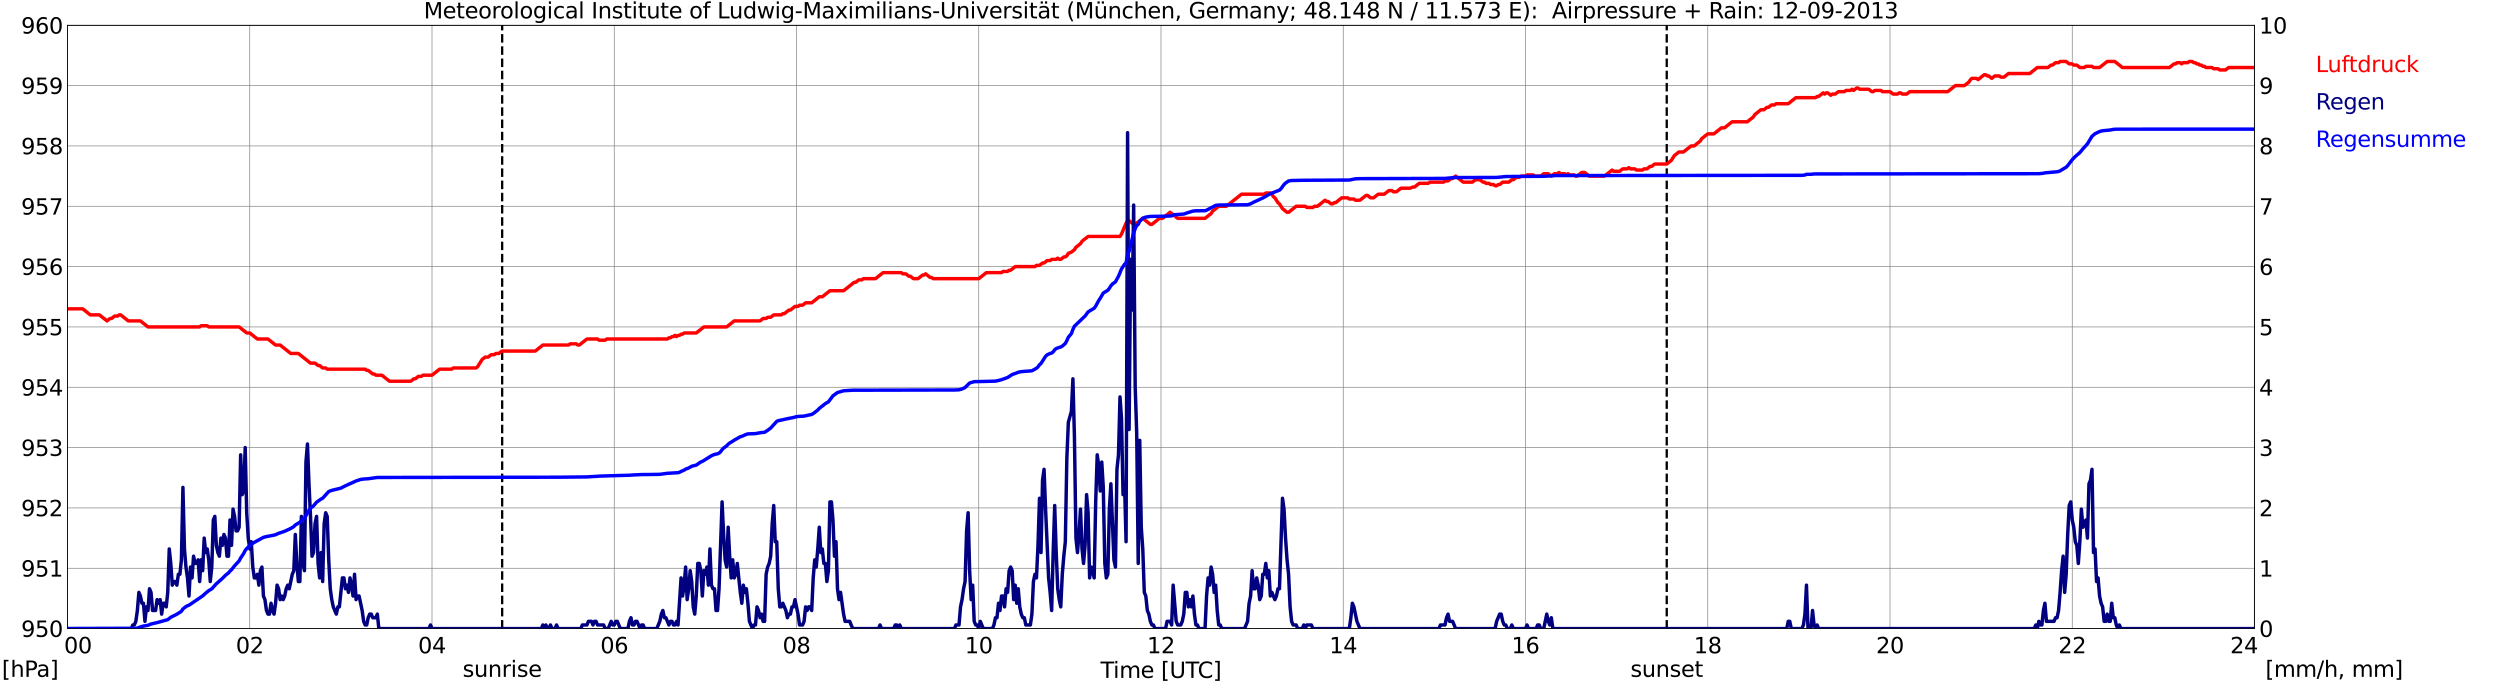 <?xml version="1.0" encoding="utf-8" standalone="no"?>
<!DOCTYPE svg PUBLIC "-//W3C//DTD SVG 1.1//EN"
  "http://www.w3.org/Graphics/SVG/1.1/DTD/svg11.dtd">
<svg xmlns:xlink="http://www.w3.org/1999/xlink" width="1085.4pt" height="296.64pt" viewBox="0 0 1085.4 296.64" xmlns="http://www.w3.org/2000/svg" version="1.1">
 <defs>
  <style type="text/css">*{stroke-linejoin: round; stroke-linecap: butt}</style>
 </defs>
 <g id="figure_1">
  <g id="patch_1">
   <path d="M 0 296.64 
L 1085.4 296.64 
L 1085.4 0 
L 0 0 
z
" style="fill: #ffffff"/>
  </g>
  <g id="axes_1">
   <g id="patch_2">
    <path d="M 29.306 272.909 
L 978.814 272.909 
L 978.814 10.976 
L 29.306 10.976 
z
" style="fill: #ffffff"/>
   </g>
   <g id="patch_3">
    <path d="M 978.814 272.909 
L 978.814 272.909 
L 978.814 10.976 
L 978.814 10.976 
z
" clip-path="url(#p611fc232a2)" style="fill: #d3d3d3; opacity: 0.25; stroke: #d3d3d3; stroke-linejoin: miter"/>
   </g>
   <g id="matplotlib.axis_1">
    <g id="xtick_1">
     <g id="line2d_1">
      <path d="M 29.306 272.909 
L 29.306 10.976 
" clip-path="url(#p611fc232a2)" style="fill: none; stroke: #808080; stroke-width: 0.3; stroke-linecap: square"/>
     </g>
     <g id="line2d_2"/>
     <g id="text_1">
      <!--    00 -->
      <g transform="translate(18.733 283.627) scale(0.095 -0.095)">
       <defs>
        <path id="DejaVuSans-20" transform="scale(0.016)"/>
        <path id="DejaVuSans-30" d="M 2034 4250 
Q 1547 4250 1301 3770 
Q 1056 3291 1056 2328 
Q 1056 1369 1301 889 
Q 1547 409 2034 409 
Q 2525 409 2770 889 
Q 3016 1369 3016 2328 
Q 3016 3291 2770 3770 
Q 2525 4250 2034 4250 
z
M 2034 4750 
Q 2819 4750 3233 4129 
Q 3647 3509 3647 2328 
Q 3647 1150 3233 529 
Q 2819 -91 2034 -91 
Q 1250 -91 836 529 
Q 422 1150 422 2328 
Q 422 3509 836 4129 
Q 1250 4750 2034 4750 
z
" transform="scale(0.016)"/>
       </defs>
       <use xlink:href="#DejaVuSans-20"/>
       <use xlink:href="#DejaVuSans-20" transform="translate(31.787 0)"/>
       <use xlink:href="#DejaVuSans-20" transform="translate(63.574 0)"/>
       <use xlink:href="#DejaVuSans-30" transform="translate(95.361 0)"/>
       <use xlink:href="#DejaVuSans-30" transform="translate(158.984 0)"/>
      </g>
     </g>
    </g>
    <g id="xtick_2">
     <g id="line2d_3">
      <path d="M 108.431 272.909 
L 108.431 10.976 
" clip-path="url(#p611fc232a2)" style="fill: none; stroke: #808080; stroke-width: 0.3; stroke-linecap: square"/>
     </g>
     <g id="line2d_4"/>
     <g id="text_2">
      <!-- 02 -->
      <g transform="translate(102.387 283.627) scale(0.095 -0.095)">
       <defs>
        <path id="DejaVuSans-32" d="M 1228 531 
L 3431 531 
L 3431 0 
L 469 0 
L 469 531 
Q 828 903 1448 1529 
Q 2069 2156 2228 2338 
Q 2531 2678 2651 2914 
Q 2772 3150 2772 3378 
Q 2772 3750 2511 3984 
Q 2250 4219 1831 4219 
Q 1534 4219 1204 4116 
Q 875 4013 500 3803 
L 500 4441 
Q 881 4594 1212 4672 
Q 1544 4750 1819 4750 
Q 2544 4750 2975 4387 
Q 3406 4025 3406 3419 
Q 3406 3131 3298 2873 
Q 3191 2616 2906 2266 
Q 2828 2175 2409 1742 
Q 1991 1309 1228 531 
z
" transform="scale(0.016)"/>
       </defs>
       <use xlink:href="#DejaVuSans-30"/>
       <use xlink:href="#DejaVuSans-32" transform="translate(63.623 0)"/>
      </g>
     </g>
    </g>
    <g id="xtick_3">
     <g id="line2d_5">
      <path d="M 187.557 272.909 
L 187.557 10.976 
" clip-path="url(#p611fc232a2)" style="fill: none; stroke: #808080; stroke-width: 0.3; stroke-linecap: square"/>
     </g>
     <g id="line2d_6"/>
     <g id="text_3">
      <!-- 04 -->
      <g transform="translate(181.513 283.627) scale(0.095 -0.095)">
       <defs>
        <path id="DejaVuSans-34" d="M 2419 4116 
L 825 1625 
L 2419 1625 
L 2419 4116 
z
M 2253 4666 
L 3047 4666 
L 3047 1625 
L 3713 1625 
L 3713 1100 
L 3047 1100 
L 3047 0 
L 2419 0 
L 2419 1100 
L 313 1100 
L 313 1709 
L 2253 4666 
z
" transform="scale(0.016)"/>
       </defs>
       <use xlink:href="#DejaVuSans-30"/>
       <use xlink:href="#DejaVuSans-34" transform="translate(63.623 0)"/>
      </g>
     </g>
    </g>
    <g id="xtick_4">
     <g id="line2d_7">
      <path d="M 266.683 272.909 
L 266.683 10.976 
" clip-path="url(#p611fc232a2)" style="fill: none; stroke: #808080; stroke-width: 0.3; stroke-linecap: square"/>
     </g>
     <g id="line2d_8"/>
     <g id="text_4">
      <!-- 06 -->
      <g transform="translate(260.638 283.627) scale(0.095 -0.095)">
       <defs>
        <path id="DejaVuSans-36" d="M 2113 2584 
Q 1688 2584 1439 2293 
Q 1191 2003 1191 1497 
Q 1191 994 1439 701 
Q 1688 409 2113 409 
Q 2538 409 2786 701 
Q 3034 994 3034 1497 
Q 3034 2003 2786 2293 
Q 2538 2584 2113 2584 
z
M 3366 4563 
L 3366 3988 
Q 3128 4100 2886 4159 
Q 2644 4219 2406 4219 
Q 1781 4219 1451 3797 
Q 1122 3375 1075 2522 
Q 1259 2794 1537 2939 
Q 1816 3084 2150 3084 
Q 2853 3084 3261 2657 
Q 3669 2231 3669 1497 
Q 3669 778 3244 343 
Q 2819 -91 2113 -91 
Q 1303 -91 875 529 
Q 447 1150 447 2328 
Q 447 3434 972 4092 
Q 1497 4750 2381 4750 
Q 2619 4750 2861 4703 
Q 3103 4656 3366 4563 
z
" transform="scale(0.016)"/>
       </defs>
       <use xlink:href="#DejaVuSans-30"/>
       <use xlink:href="#DejaVuSans-36" transform="translate(63.623 0)"/>
      </g>
     </g>
    </g>
    <g id="xtick_5">
     <g id="line2d_9">
      <path d="M 345.808 272.909 
L 345.808 10.976 
" clip-path="url(#p611fc232a2)" style="fill: none; stroke: #808080; stroke-width: 0.3; stroke-linecap: square"/>
     </g>
     <g id="line2d_10"/>
     <g id="text_5">
      <!-- 08 -->
      <g transform="translate(339.764 283.627) scale(0.095 -0.095)">
       <defs>
        <path id="DejaVuSans-38" d="M 2034 2216 
Q 1584 2216 1326 1975 
Q 1069 1734 1069 1313 
Q 1069 891 1326 650 
Q 1584 409 2034 409 
Q 2484 409 2743 651 
Q 3003 894 3003 1313 
Q 3003 1734 2745 1975 
Q 2488 2216 2034 2216 
z
M 1403 2484 
Q 997 2584 770 2862 
Q 544 3141 544 3541 
Q 544 4100 942 4425 
Q 1341 4750 2034 4750 
Q 2731 4750 3128 4425 
Q 3525 4100 3525 3541 
Q 3525 3141 3298 2862 
Q 3072 2584 2669 2484 
Q 3125 2378 3379 2068 
Q 3634 1759 3634 1313 
Q 3634 634 3220 271 
Q 2806 -91 2034 -91 
Q 1263 -91 848 271 
Q 434 634 434 1313 
Q 434 1759 690 2068 
Q 947 2378 1403 2484 
z
M 1172 3481 
Q 1172 3119 1398 2916 
Q 1625 2713 2034 2713 
Q 2441 2713 2670 2916 
Q 2900 3119 2900 3481 
Q 2900 3844 2670 4047 
Q 2441 4250 2034 4250 
Q 1625 4250 1398 4047 
Q 1172 3844 1172 3481 
z
" transform="scale(0.016)"/>
       </defs>
       <use xlink:href="#DejaVuSans-30"/>
       <use xlink:href="#DejaVuSans-38" transform="translate(63.623 0)"/>
      </g>
     </g>
    </g>
    <g id="xtick_6">
     <g id="line2d_11">
      <path d="M 424.934 272.909 
L 424.934 10.976 
" clip-path="url(#p611fc232a2)" style="fill: none; stroke: #808080; stroke-width: 0.3; stroke-linecap: square"/>
     </g>
     <g id="line2d_12"/>
     <g id="text_6">
      <!-- 10 -->
      <g transform="translate(418.89 283.627) scale(0.095 -0.095)">
       <defs>
        <path id="DejaVuSans-31" d="M 794 531 
L 1825 531 
L 1825 4091 
L 703 3866 
L 703 4441 
L 1819 4666 
L 2450 4666 
L 2450 531 
L 3481 531 
L 3481 0 
L 794 0 
L 794 531 
z
" transform="scale(0.016)"/>
       </defs>
       <use xlink:href="#DejaVuSans-31"/>
       <use xlink:href="#DejaVuSans-30" transform="translate(63.623 0)"/>
      </g>
     </g>
    </g>
    <g id="xtick_7">
     <g id="line2d_13">
      <path d="M 504.06 272.909 
L 504.06 10.976 
" clip-path="url(#p611fc232a2)" style="fill: none; stroke: #808080; stroke-width: 0.3; stroke-linecap: square"/>
     </g>
     <g id="line2d_14"/>
     <g id="text_7">
      <!-- 12 -->
      <g transform="translate(498.015 283.627) scale(0.095 -0.095)">
       <use xlink:href="#DejaVuSans-31"/>
       <use xlink:href="#DejaVuSans-32" transform="translate(63.623 0)"/>
      </g>
     </g>
    </g>
    <g id="xtick_8">
     <g id="line2d_15">
      <path d="M 583.185 272.909 
L 583.185 10.976 
" clip-path="url(#p611fc232a2)" style="fill: none; stroke: #808080; stroke-width: 0.3; stroke-linecap: square"/>
     </g>
     <g id="line2d_16"/>
     <g id="text_8">
      <!-- 14 -->
      <g transform="translate(577.141 283.627) scale(0.095 -0.095)">
       <use xlink:href="#DejaVuSans-31"/>
       <use xlink:href="#DejaVuSans-34" transform="translate(63.623 0)"/>
      </g>
     </g>
    </g>
    <g id="xtick_9">
     <g id="line2d_17">
      <path d="M 662.311 272.909 
L 662.311 10.976 
" clip-path="url(#p611fc232a2)" style="fill: none; stroke: #808080; stroke-width: 0.3; stroke-linecap: square"/>
     </g>
     <g id="line2d_18"/>
     <g id="text_9">
      <!-- 16 -->
      <g transform="translate(656.267 283.627) scale(0.095 -0.095)">
       <use xlink:href="#DejaVuSans-31"/>
       <use xlink:href="#DejaVuSans-36" transform="translate(63.623 0)"/>
      </g>
     </g>
    </g>
    <g id="xtick_10">
     <g id="line2d_19">
      <path d="M 741.437 272.909 
L 741.437 10.976 
" clip-path="url(#p611fc232a2)" style="fill: none; stroke: #808080; stroke-width: 0.3; stroke-linecap: square"/>
     </g>
     <g id="line2d_20"/>
     <g id="text_10">
      <!-- 18 -->
      <g transform="translate(735.392 283.627) scale(0.095 -0.095)">
       <use xlink:href="#DejaVuSans-31"/>
       <use xlink:href="#DejaVuSans-38" transform="translate(63.623 0)"/>
      </g>
     </g>
    </g>
    <g id="xtick_11">
     <g id="line2d_21">
      <path d="M 820.562 272.909 
L 820.562 10.976 
" clip-path="url(#p611fc232a2)" style="fill: none; stroke: #808080; stroke-width: 0.3; stroke-linecap: square"/>
     </g>
     <g id="line2d_22"/>
     <g id="text_11">
      <!-- 20 -->
      <g transform="translate(814.518 283.627) scale(0.095 -0.095)">
       <use xlink:href="#DejaVuSans-32"/>
       <use xlink:href="#DejaVuSans-30" transform="translate(63.623 0)"/>
      </g>
     </g>
    </g>
    <g id="xtick_12">
     <g id="line2d_23">
      <path d="M 899.688 272.909 
L 899.688 10.976 
" clip-path="url(#p611fc232a2)" style="fill: none; stroke: #808080; stroke-width: 0.3; stroke-linecap: square"/>
     </g>
     <g id="line2d_24"/>
     <g id="text_12">
      <!-- 22 -->
      <g transform="translate(893.644 283.627) scale(0.095 -0.095)">
       <use xlink:href="#DejaVuSans-32"/>
       <use xlink:href="#DejaVuSans-32" transform="translate(63.623 0)"/>
      </g>
     </g>
    </g>
    <g id="xtick_13">
     <g id="line2d_25">
      <path d="M 978.814 272.909 
L 978.814 10.976 
" clip-path="url(#p611fc232a2)" style="fill: none; stroke: #808080; stroke-width: 0.3; stroke-linecap: square"/>
     </g>
     <g id="line2d_26"/>
     <g id="text_13">
      <!-- 24    -->
      <g transform="translate(968.241 283.627) scale(0.095 -0.095)">
       <use xlink:href="#DejaVuSans-32"/>
       <use xlink:href="#DejaVuSans-34" transform="translate(63.623 0)"/>
       <use xlink:href="#DejaVuSans-20" transform="translate(127.246 0)"/>
       <use xlink:href="#DejaVuSans-20" transform="translate(159.033 0)"/>
       <use xlink:href="#DejaVuSans-20" transform="translate(190.82 0)"/>
      </g>
     </g>
    </g>
    <g id="text_14">
     <!-- Time [UTC] -->
     <g transform="translate(477.806 294.322) scale(0.095 -0.095)">
      <defs>
       <path id="DejaVuSans-54" d="M -19 4666 
L 3928 4666 
L 3928 4134 
L 2272 4134 
L 2272 0 
L 1638 0 
L 1638 4134 
L -19 4134 
L -19 4666 
z
" transform="scale(0.016)"/>
       <path id="DejaVuSans-69" d="M 603 3500 
L 1178 3500 
L 1178 0 
L 603 0 
L 603 3500 
z
M 603 4863 
L 1178 4863 
L 1178 4134 
L 603 4134 
L 603 4863 
z
" transform="scale(0.016)"/>
       <path id="DejaVuSans-6d" d="M 3328 2828 
Q 3544 3216 3844 3400 
Q 4144 3584 4550 3584 
Q 5097 3584 5394 3201 
Q 5691 2819 5691 2113 
L 5691 0 
L 5113 0 
L 5113 2094 
Q 5113 2597 4934 2840 
Q 4756 3084 4391 3084 
Q 3944 3084 3684 2787 
Q 3425 2491 3425 1978 
L 3425 0 
L 2847 0 
L 2847 2094 
Q 2847 2600 2669 2842 
Q 2491 3084 2119 3084 
Q 1678 3084 1418 2786 
Q 1159 2488 1159 1978 
L 1159 0 
L 581 0 
L 581 3500 
L 1159 3500 
L 1159 2956 
Q 1356 3278 1631 3431 
Q 1906 3584 2284 3584 
Q 2666 3584 2933 3390 
Q 3200 3197 3328 2828 
z
" transform="scale(0.016)"/>
       <path id="DejaVuSans-65" d="M 3597 1894 
L 3597 1613 
L 953 1613 
Q 991 1019 1311 708 
Q 1631 397 2203 397 
Q 2534 397 2845 478 
Q 3156 559 3463 722 
L 3463 178 
Q 3153 47 2828 -22 
Q 2503 -91 2169 -91 
Q 1331 -91 842 396 
Q 353 884 353 1716 
Q 353 2575 817 3079 
Q 1281 3584 2069 3584 
Q 2775 3584 3186 3129 
Q 3597 2675 3597 1894 
z
M 3022 2063 
Q 3016 2534 2758 2815 
Q 2500 3097 2075 3097 
Q 1594 3097 1305 2825 
Q 1016 2553 972 2059 
L 3022 2063 
z
" transform="scale(0.016)"/>
       <path id="DejaVuSans-5b" d="M 550 4863 
L 1875 4863 
L 1875 4416 
L 1125 4416 
L 1125 -397 
L 1875 -397 
L 1875 -844 
L 550 -844 
L 550 4863 
z
" transform="scale(0.016)"/>
       <path id="DejaVuSans-55" d="M 556 4666 
L 1191 4666 
L 1191 1831 
Q 1191 1081 1462 751 
Q 1734 422 2344 422 
Q 2950 422 3222 751 
Q 3494 1081 3494 1831 
L 3494 4666 
L 4128 4666 
L 4128 1753 
Q 4128 841 3676 375 
Q 3225 -91 2344 -91 
Q 1459 -91 1007 375 
Q 556 841 556 1753 
L 556 4666 
z
" transform="scale(0.016)"/>
       <path id="DejaVuSans-43" d="M 4122 4306 
L 4122 3641 
Q 3803 3938 3442 4084 
Q 3081 4231 2675 4231 
Q 1875 4231 1450 3742 
Q 1025 3253 1025 2328 
Q 1025 1406 1450 917 
Q 1875 428 2675 428 
Q 3081 428 3442 575 
Q 3803 722 4122 1019 
L 4122 359 
Q 3791 134 3420 21 
Q 3050 -91 2638 -91 
Q 1578 -91 968 557 
Q 359 1206 359 2328 
Q 359 3453 968 4101 
Q 1578 4750 2638 4750 
Q 3056 4750 3426 4639 
Q 3797 4528 4122 4306 
z
" transform="scale(0.016)"/>
       <path id="DejaVuSans-5d" d="M 1947 4863 
L 1947 -844 
L 622 -844 
L 622 -397 
L 1369 -397 
L 1369 4416 
L 622 4416 
L 622 4863 
L 1947 4863 
z
" transform="scale(0.016)"/>
      </defs>
      <use xlink:href="#DejaVuSans-54"/>
      <use xlink:href="#DejaVuSans-69" transform="translate(57.959 0)"/>
      <use xlink:href="#DejaVuSans-6d" transform="translate(85.742 0)"/>
      <use xlink:href="#DejaVuSans-65" transform="translate(183.154 0)"/>
      <use xlink:href="#DejaVuSans-20" transform="translate(244.678 0)"/>
      <use xlink:href="#DejaVuSans-5b" transform="translate(276.465 0)"/>
      <use xlink:href="#DejaVuSans-55" transform="translate(315.479 0)"/>
      <use xlink:href="#DejaVuSans-54" transform="translate(388.672 0)"/>
      <use xlink:href="#DejaVuSans-43" transform="translate(443.881 0)"/>
      <use xlink:href="#DejaVuSans-5d" transform="translate(513.705 0)"/>
     </g>
    </g>
   </g>
   <g id="matplotlib.axis_2">
    <g id="ytick_1">
     <g id="line2d_27">
      <path d="M 29.306 272.909 
L 978.814 272.909 
" clip-path="url(#p611fc232a2)" style="fill: none; stroke: #808080; stroke-width: 0.3; stroke-linecap: square"/>
     </g>
     <g id="line2d_28"/>
     <g id="text_15">
      <!-- 950 -->
      <g transform="translate(9.173 276.518) scale(0.095 -0.095)">
       <defs>
        <path id="DejaVuSans-39" d="M 703 97 
L 703 672 
Q 941 559 1184 500 
Q 1428 441 1663 441 
Q 2288 441 2617 861 
Q 2947 1281 2994 2138 
Q 2813 1869 2534 1725 
Q 2256 1581 1919 1581 
Q 1219 1581 811 2004 
Q 403 2428 403 3163 
Q 403 3881 828 4315 
Q 1253 4750 1959 4750 
Q 2769 4750 3195 4129 
Q 3622 3509 3622 2328 
Q 3622 1225 3098 567 
Q 2575 -91 1691 -91 
Q 1453 -91 1209 -44 
Q 966 3 703 97 
z
M 1959 2075 
Q 2384 2075 2632 2365 
Q 2881 2656 2881 3163 
Q 2881 3666 2632 3958 
Q 2384 4250 1959 4250 
Q 1534 4250 1286 3958 
Q 1038 3666 1038 3163 
Q 1038 2656 1286 2365 
Q 1534 2075 1959 2075 
z
" transform="scale(0.016)"/>
        <path id="DejaVuSans-35" d="M 691 4666 
L 3169 4666 
L 3169 4134 
L 1269 4134 
L 1269 2991 
Q 1406 3038 1543 3061 
Q 1681 3084 1819 3084 
Q 2600 3084 3056 2656 
Q 3513 2228 3513 1497 
Q 3513 744 3044 326 
Q 2575 -91 1722 -91 
Q 1428 -91 1123 -41 
Q 819 9 494 109 
L 494 744 
Q 775 591 1075 516 
Q 1375 441 1709 441 
Q 2250 441 2565 725 
Q 2881 1009 2881 1497 
Q 2881 1984 2565 2268 
Q 2250 2553 1709 2553 
Q 1456 2553 1204 2497 
Q 953 2441 691 2322 
L 691 4666 
z
" transform="scale(0.016)"/>
       </defs>
       <use xlink:href="#DejaVuSans-39"/>
       <use xlink:href="#DejaVuSans-35" transform="translate(63.623 0)"/>
       <use xlink:href="#DejaVuSans-30" transform="translate(127.246 0)"/>
      </g>
     </g>
    </g>
    <g id="ytick_2">
     <g id="line2d_29">
      <path d="M 29.306 246.715 
L 978.814 246.715 
" clip-path="url(#p611fc232a2)" style="fill: none; stroke: #808080; stroke-width: 0.3; stroke-linecap: square"/>
     </g>
     <g id="line2d_30"/>
     <g id="text_16">
      <!-- 951 -->
      <g transform="translate(9.173 250.325) scale(0.095 -0.095)">
       <use xlink:href="#DejaVuSans-39"/>
       <use xlink:href="#DejaVuSans-35" transform="translate(63.623 0)"/>
       <use xlink:href="#DejaVuSans-31" transform="translate(127.246 0)"/>
      </g>
     </g>
    </g>
    <g id="ytick_3">
     <g id="line2d_31">
      <path d="M 29.306 220.522 
L 978.814 220.522 
" clip-path="url(#p611fc232a2)" style="fill: none; stroke: #808080; stroke-width: 0.3; stroke-linecap: square"/>
     </g>
     <g id="line2d_32"/>
     <g id="text_17">
      <!-- 952 -->
      <g transform="translate(9.173 224.131) scale(0.095 -0.095)">
       <use xlink:href="#DejaVuSans-39"/>
       <use xlink:href="#DejaVuSans-35" transform="translate(63.623 0)"/>
       <use xlink:href="#DejaVuSans-32" transform="translate(127.246 0)"/>
      </g>
     </g>
    </g>
    <g id="ytick_4">
     <g id="line2d_33">
      <path d="M 29.306 194.329 
L 978.814 194.329 
" clip-path="url(#p611fc232a2)" style="fill: none; stroke: #808080; stroke-width: 0.3; stroke-linecap: square"/>
     </g>
     <g id="line2d_34"/>
     <g id="text_18">
      <!-- 953 -->
      <g transform="translate(9.173 197.938) scale(0.095 -0.095)">
       <defs>
        <path id="DejaVuSans-33" d="M 2597 2516 
Q 3050 2419 3304 2112 
Q 3559 1806 3559 1356 
Q 3559 666 3084 287 
Q 2609 -91 1734 -91 
Q 1441 -91 1130 -33 
Q 819 25 488 141 
L 488 750 
Q 750 597 1062 519 
Q 1375 441 1716 441 
Q 2309 441 2620 675 
Q 2931 909 2931 1356 
Q 2931 1769 2642 2001 
Q 2353 2234 1838 2234 
L 1294 2234 
L 1294 2753 
L 1863 2753 
Q 2328 2753 2575 2939 
Q 2822 3125 2822 3475 
Q 2822 3834 2567 4026 
Q 2313 4219 1838 4219 
Q 1578 4219 1281 4162 
Q 984 4106 628 3988 
L 628 4550 
Q 988 4650 1302 4700 
Q 1616 4750 1894 4750 
Q 2613 4750 3031 4423 
Q 3450 4097 3450 3541 
Q 3450 3153 3228 2886 
Q 3006 2619 2597 2516 
z
" transform="scale(0.016)"/>
       </defs>
       <use xlink:href="#DejaVuSans-39"/>
       <use xlink:href="#DejaVuSans-35" transform="translate(63.623 0)"/>
       <use xlink:href="#DejaVuSans-33" transform="translate(127.246 0)"/>
      </g>
     </g>
    </g>
    <g id="ytick_5">
     <g id="line2d_35">
      <path d="M 29.306 168.136 
L 978.814 168.136 
" clip-path="url(#p611fc232a2)" style="fill: none; stroke: #808080; stroke-width: 0.3; stroke-linecap: square"/>
     </g>
     <g id="line2d_36"/>
     <g id="text_19">
      <!-- 954 -->
      <g transform="translate(9.173 171.745) scale(0.095 -0.095)">
       <use xlink:href="#DejaVuSans-39"/>
       <use xlink:href="#DejaVuSans-35" transform="translate(63.623 0)"/>
       <use xlink:href="#DejaVuSans-34" transform="translate(127.246 0)"/>
      </g>
     </g>
    </g>
    <g id="ytick_6">
     <g id="line2d_37">
      <path d="M 29.306 141.942 
L 978.814 141.942 
" clip-path="url(#p611fc232a2)" style="fill: none; stroke: #808080; stroke-width: 0.3; stroke-linecap: square"/>
     </g>
     <g id="line2d_38"/>
     <g id="text_20">
      <!-- 955 -->
      <g transform="translate(9.173 145.551) scale(0.095 -0.095)">
       <use xlink:href="#DejaVuSans-39"/>
       <use xlink:href="#DejaVuSans-35" transform="translate(63.623 0)"/>
       <use xlink:href="#DejaVuSans-35" transform="translate(127.246 0)"/>
      </g>
     </g>
    </g>
    <g id="ytick_7">
     <g id="line2d_39">
      <path d="M 29.306 115.749 
L 978.814 115.749 
" clip-path="url(#p611fc232a2)" style="fill: none; stroke: #808080; stroke-width: 0.3; stroke-linecap: square"/>
     </g>
     <g id="line2d_40"/>
     <g id="text_21">
      <!-- 956 -->
      <g transform="translate(9.173 119.358) scale(0.095 -0.095)">
       <use xlink:href="#DejaVuSans-39"/>
       <use xlink:href="#DejaVuSans-35" transform="translate(63.623 0)"/>
       <use xlink:href="#DejaVuSans-36" transform="translate(127.246 0)"/>
      </g>
     </g>
    </g>
    <g id="ytick_8">
     <g id="line2d_41">
      <path d="M 29.306 89.556 
L 978.814 89.556 
" clip-path="url(#p611fc232a2)" style="fill: none; stroke: #808080; stroke-width: 0.3; stroke-linecap: square"/>
     </g>
     <g id="line2d_42"/>
     <g id="text_22">
      <!-- 957 -->
      <g transform="translate(9.173 93.165) scale(0.095 -0.095)">
       <defs>
        <path id="DejaVuSans-37" d="M 525 4666 
L 3525 4666 
L 3525 4397 
L 1831 0 
L 1172 0 
L 2766 4134 
L 525 4134 
L 525 4666 
z
" transform="scale(0.016)"/>
       </defs>
       <use xlink:href="#DejaVuSans-39"/>
       <use xlink:href="#DejaVuSans-35" transform="translate(63.623 0)"/>
       <use xlink:href="#DejaVuSans-37" transform="translate(127.246 0)"/>
      </g>
     </g>
    </g>
    <g id="ytick_9">
     <g id="line2d_43">
      <path d="M 29.306 63.362 
L 978.814 63.362 
" clip-path="url(#p611fc232a2)" style="fill: none; stroke: #808080; stroke-width: 0.3; stroke-linecap: square"/>
     </g>
     <g id="line2d_44"/>
     <g id="text_23">
      <!-- 958 -->
      <g transform="translate(9.173 66.972) scale(0.095 -0.095)">
       <use xlink:href="#DejaVuSans-39"/>
       <use xlink:href="#DejaVuSans-35" transform="translate(63.623 0)"/>
       <use xlink:href="#DejaVuSans-38" transform="translate(127.246 0)"/>
      </g>
     </g>
    </g>
    <g id="ytick_10">
     <g id="line2d_45">
      <path d="M 29.306 37.169 
L 978.814 37.169 
" clip-path="url(#p611fc232a2)" style="fill: none; stroke: #808080; stroke-width: 0.3; stroke-linecap: square"/>
     </g>
     <g id="line2d_46"/>
     <g id="text_24">
      <!-- 959 -->
      <g transform="translate(9.173 40.778) scale(0.095 -0.095)">
       <use xlink:href="#DejaVuSans-39"/>
       <use xlink:href="#DejaVuSans-35" transform="translate(63.623 0)"/>
       <use xlink:href="#DejaVuSans-39" transform="translate(127.246 0)"/>
      </g>
     </g>
    </g>
    <g id="ytick_11">
     <g id="line2d_47">
      <path d="M 29.306 10.976 
L 978.814 10.976 
" clip-path="url(#p611fc232a2)" style="fill: none; stroke: #808080; stroke-width: 0.3; stroke-linecap: square"/>
     </g>
     <g id="line2d_48"/>
     <g id="text_25">
      <!-- 960 -->
      <g transform="translate(9.173 14.585) scale(0.095 -0.095)">
       <use xlink:href="#DejaVuSans-39"/>
       <use xlink:href="#DejaVuSans-36" transform="translate(63.623 0)"/>
       <use xlink:href="#DejaVuSans-30" transform="translate(127.246 0)"/>
      </g>
     </g>
    </g>
   </g>
   <g id="line2d_49">
    <path d="M 218.02 272.909 
L 218.02 10.976 
" clip-path="url(#p611fc232a2)" style="fill: none; stroke-dasharray: 3.7,1.6; stroke-dashoffset: 0; stroke: #000000"/>
   </g>
   <g id="line2d_50">
    <path d="M 723.633 272.909 
L 723.633 10.976 
" clip-path="url(#p611fc232a2)" style="fill: none; stroke-dasharray: 3.7,1.6; stroke-dashoffset: 0; stroke: #000000"/>
   </g>
   <g id="line2d_51">
    <path d="M 29.306 134.084 
L 35.9 134.084 
L 39.197 136.704 
L 43.153 136.704 
L 46.45 139.323 
L 47.768 138.275 
L 48.428 138.275 
L 49.747 137.227 
L 51.065 137.227 
L 51.725 136.704 
L 52.384 136.704 
L 55.681 139.323 
L 60.956 139.323 
L 64.253 141.942 
L 86.672 141.942 
L 87.331 141.418 
L 89.969 141.418 
L 90.628 141.942 
L 103.816 141.942 
L 107.113 144.562 
L 108.431 144.562 
L 111.728 147.181 
L 116.344 147.181 
L 119.641 149.8 
L 121.619 149.8 
L 126.235 153.467 
L 129.532 153.467 
L 134.807 157.658 
L 136.785 157.658 
L 138.104 158.706 
L 138.763 158.706 
L 140.082 159.754 
L 141.4 159.754 
L 142.06 160.278 
L 158.544 160.278 
L 159.204 160.801 
L 159.863 160.801 
L 161.841 162.373 
L 162.501 162.373 
L 163.16 162.897 
L 165.798 162.897 
L 169.094 165.516 
L 178.326 165.516 
L 179.645 164.468 
L 180.304 164.468 
L 181.623 163.421 
L 182.941 163.421 
L 183.601 162.897 
L 187.557 162.897 
L 190.854 160.278 
L 196.129 160.278 
L 196.788 159.754 
L 206.679 159.754 
L 207.339 159.23 
L 209.317 156.087 
L 210.635 155.039 
L 211.954 155.039 
L 213.273 153.991 
L 214.592 153.991 
L 215.251 153.467 
L 216.57 153.467 
L 217.889 152.42 
L 232.395 152.42 
L 235.692 149.8 
L 246.901 149.8 
L 247.561 149.276 
L 250.198 149.276 
L 250.858 149.8 
L 251.517 149.8 
L 254.814 147.181 
L 259.43 147.181 
L 260.089 147.705 
L 262.726 147.705 
L 263.386 147.181 
L 289.761 147.181 
L 290.42 146.657 
L 291.08 146.657 
L 291.739 146.133 
L 292.399 146.133 
L 293.058 145.609 
L 293.717 146.133 
L 294.377 145.609 
L 295.036 145.609 
L 295.696 145.085 
L 296.355 145.085 
L 297.014 144.562 
L 302.289 144.562 
L 305.586 141.942 
L 315.477 141.942 
L 318.774 139.323 
L 329.983 139.323 
L 331.302 138.275 
L 332.621 138.275 
L 333.28 137.751 
L 334.599 137.751 
L 335.918 136.704 
L 339.215 136.704 
L 339.874 136.18 
L 340.533 136.18 
L 342.512 134.608 
L 343.171 134.608 
L 345.149 133.037 
L 346.468 133.037 
L 347.127 132.513 
L 348.446 132.513 
L 349.765 131.465 
L 352.402 131.465 
L 355.699 128.846 
L 357.018 128.846 
L 360.315 126.226 
L 366.249 126.226 
L 370.865 122.559 
L 371.524 122.559 
L 372.843 121.511 
L 374.162 121.511 
L 374.821 120.988 
L 380.096 120.988 
L 383.393 118.368 
L 391.306 118.368 
L 391.965 118.892 
L 393.284 118.892 
L 394.603 119.94 
L 395.262 119.94 
L 396.581 120.988 
L 398.559 120.988 
L 400.537 119.416 
L 401.196 119.416 
L 401.856 118.892 
L 403.834 120.464 
L 404.493 120.464 
L 405.153 120.988 
L 424.934 120.988 
L 428.231 118.368 
L 434.825 118.368 
L 435.484 117.844 
L 437.462 117.844 
L 438.122 117.321 
L 438.781 117.321 
L 440.759 115.749 
L 449.331 115.749 
L 449.991 115.225 
L 451.309 115.225 
L 452.628 114.177 
L 453.287 114.177 
L 454.606 113.13 
L 455.925 113.13 
L 456.584 112.606 
L 458.563 112.606 
L 459.222 112.082 
L 459.881 112.606 
L 460.541 112.606 
L 461.859 111.558 
L 462.519 111.558 
L 463.178 111.034 
L 463.838 109.986 
L 465.156 109.463 
L 466.475 108.415 
L 467.134 107.367 
L 469.113 105.795 
L 469.772 104.748 
L 472.409 102.652 
L 486.256 102.652 
L 486.916 101.605 
L 488.894 96.89 
L 489.553 95.842 
L 490.213 95.842 
L 492.191 97.414 
L 492.85 97.414 
L 496.147 94.794 
L 499.444 97.414 
L 500.103 97.414 
L 503.4 94.794 
L 504.719 94.794 
L 508.016 92.175 
L 511.313 94.794 
L 523.182 94.794 
L 525.819 92.699 
L 526.479 91.651 
L 529.116 89.556 
L 532.413 89.556 
L 539.007 84.317 
L 548.898 84.317 
L 549.557 83.793 
L 551.535 83.793 
L 552.195 84.317 
L 552.854 85.365 
L 553.513 85.889 
L 554.832 87.984 
L 555.491 88.508 
L 556.81 90.603 
L 558.788 92.175 
L 559.448 92.175 
L 562.745 89.556 
L 566.701 89.556 
L 567.36 90.079 
L 569.998 90.079 
L 570.657 89.556 
L 571.976 89.556 
L 575.273 86.936 
L 575.932 87.46 
L 576.592 87.46 
L 577.91 88.508 
L 578.57 88.508 
L 579.229 87.984 
L 579.889 87.984 
L 582.526 85.889 
L 585.164 85.889 
L 585.823 86.412 
L 587.801 86.412 
L 588.46 86.936 
L 590.439 86.936 
L 593.076 84.841 
L 593.736 84.841 
L 595.054 85.889 
L 596.373 85.889 
L 598.351 84.317 
L 600.989 84.317 
L 602.967 82.745 
L 604.286 82.745 
L 604.945 83.269 
L 606.264 83.269 
L 608.242 81.698 
L 612.198 81.698 
L 613.517 81.174 
L 614.176 81.174 
L 616.154 79.602 
L 620.111 79.602 
L 620.77 79.078 
L 626.705 79.078 
L 627.364 78.554 
L 628.683 78.554 
L 630.001 77.507 
L 630.661 77.507 
L 631.98 76.459 
L 635.276 79.078 
L 639.233 79.078 
L 640.552 78.031 
L 642.53 78.031 
L 643.848 79.078 
L 644.508 79.078 
L 645.167 79.602 
L 646.486 79.602 
L 647.145 80.126 
L 648.464 80.126 
L 649.123 80.65 
L 649.783 80.65 
L 650.442 80.126 
L 651.102 80.126 
L 652.42 79.078 
L 655.058 79.078 
L 656.377 78.031 
L 657.036 78.031 
L 658.355 76.983 
L 659.674 76.983 
L 660.333 76.459 
L 662.311 76.459 
L 662.97 75.935 
L 665.608 75.935 
L 666.267 76.459 
L 668.905 76.459 
L 670.224 75.411 
L 672.202 75.411 
L 673.521 76.459 
L 674.839 75.411 
L 676.158 75.411 
L 676.817 74.887 
L 677.477 75.411 
L 679.455 75.411 
L 680.114 75.935 
L 680.774 75.411 
L 681.433 75.935 
L 683.411 75.935 
L 684.071 76.459 
L 684.73 76.459 
L 686.708 74.887 
L 688.027 74.887 
L 690.005 76.459 
L 696.599 76.459 
L 699.896 73.84 
L 700.555 74.363 
L 703.193 74.363 
L 704.511 73.316 
L 706.49 73.316 
L 707.149 72.792 
L 707.808 73.316 
L 709.786 73.316 
L 710.446 73.84 
L 713.083 73.84 
L 713.743 73.316 
L 715.062 73.316 
L 716.38 72.268 
L 717.04 72.268 
L 718.358 71.22 
L 723.633 71.22 
L 725.612 69.649 
L 726.93 67.553 
L 728.909 65.982 
L 730.887 65.982 
L 734.184 63.362 
L 735.502 63.362 
L 738.14 61.267 
L 738.799 60.219 
L 741.437 58.124 
L 744.074 58.124 
L 747.371 55.504 
L 748.69 55.504 
L 751.987 52.885 
L 758.581 52.885 
L 761.218 50.79 
L 761.878 49.742 
L 764.515 47.646 
L 765.834 47.646 
L 767.153 46.599 
L 767.812 46.599 
L 769.131 45.551 
L 770.449 45.551 
L 771.109 45.027 
L 776.384 45.027 
L 779.681 42.408 
L 788.253 42.408 
L 788.912 41.884 
L 789.572 41.884 
L 791.55 40.312 
L 792.209 40.836 
L 792.868 40.312 
L 793.528 40.312 
L 794.847 41.36 
L 795.506 40.836 
L 796.825 40.836 
L 798.143 39.788 
L 800.781 39.788 
L 801.44 39.264 
L 803.419 39.264 
L 804.078 38.741 
L 804.737 39.264 
L 806.056 38.217 
L 806.715 38.217 
L 807.375 38.741 
L 811.331 38.741 
L 812.65 39.788 
L 813.309 39.788 
L 813.969 39.264 
L 816.606 39.264 
L 817.265 39.788 
L 820.562 39.788 
L 821.881 40.836 
L 823.859 40.836 
L 824.519 40.312 
L 825.178 40.312 
L 825.837 40.836 
L 827.816 40.836 
L 829.134 39.788 
L 845.619 39.788 
L 848.916 37.169 
L 852.872 37.169 
L 854.85 35.597 
L 855.51 34.55 
L 856.169 34.026 
L 858.147 34.026 
L 858.806 34.55 
L 861.444 32.454 
L 862.103 32.454 
L 862.763 32.978 
L 863.422 32.978 
L 864.741 34.026 
L 866.06 32.978 
L 868.038 32.978 
L 868.697 33.502 
L 870.016 33.502 
L 871.994 31.93 
L 881.225 31.93 
L 884.522 29.311 
L 889.138 29.311 
L 890.457 28.263 
L 891.116 28.263 
L 892.435 27.216 
L 893.754 27.216 
L 894.413 26.692 
L 897.051 26.692 
L 898.369 27.739 
L 899.688 27.739 
L 900.347 28.263 
L 901.666 28.263 
L 902.985 29.311 
L 904.963 29.311 
L 905.622 28.787 
L 908.26 28.787 
L 908.919 29.311 
L 911.557 29.311 
L 914.854 26.692 
L 918.151 26.692 
L 921.448 29.311 
L 941.888 29.311 
L 943.867 27.739 
L 944.526 27.739 
L 945.185 27.216 
L 946.504 27.216 
L 947.163 27.739 
L 947.823 27.216 
L 949.801 27.216 
L 950.46 26.692 
L 951.779 26.692 
L 952.438 27.216 
L 953.098 27.216 
L 953.757 27.739 
L 954.417 27.739 
L 955.076 28.263 
L 955.735 28.263 
L 956.395 28.787 
L 957.054 28.787 
L 957.714 29.311 
L 960.351 29.311 
L 961.01 29.835 
L 962.989 29.835 
L 963.648 30.359 
L 966.285 30.359 
L 967.604 29.311 
L 978.154 29.311 
L 978.154 29.311 
" clip-path="url(#p611fc232a2)" style="fill: none; stroke: #ff0000; stroke-width: 1.5; stroke-linecap: square"/>
   </g>
   <g id="patch_4">
    <path d="M 29.306 272.909 
L 29.306 10.976 
" style="fill: none; stroke: #000000; stroke-width: 0.3; stroke-linejoin: miter; stroke-linecap: square"/>
   </g>
   <g id="patch_5">
    <path d="M 978.814 272.909 
L 978.814 10.976 
" style="fill: none; stroke: #000000; stroke-width: 0.3; stroke-linejoin: miter; stroke-linecap: square"/>
   </g>
   <g id="patch_6">
    <path d="M 29.306 272.909 
L 978.814 272.909 
" style="fill: none; stroke: #000000; stroke-width: 0.3; stroke-linejoin: miter; stroke-linecap: square"/>
   </g>
   <g id="patch_7">
    <path d="M 29.306 10.976 
L 978.814 10.976 
" style="fill: none; stroke: #000000; stroke-width: 0.3; stroke-linejoin: miter; stroke-linecap: square"/>
   </g>
   <g id="text_26">
    <!-- sunrise -->
    <g transform="translate(200.856 293.863) scale(0.095 -0.095)">
     <defs>
      <path id="DejaVuSans-73" d="M 2834 3397 
L 2834 2853 
Q 2591 2978 2328 3040 
Q 2066 3103 1784 3103 
Q 1356 3103 1142 2972 
Q 928 2841 928 2578 
Q 928 2378 1081 2264 
Q 1234 2150 1697 2047 
L 1894 2003 
Q 2506 1872 2764 1633 
Q 3022 1394 3022 966 
Q 3022 478 2636 193 
Q 2250 -91 1575 -91 
Q 1294 -91 989 -36 
Q 684 19 347 128 
L 347 722 
Q 666 556 975 473 
Q 1284 391 1588 391 
Q 1994 391 2212 530 
Q 2431 669 2431 922 
Q 2431 1156 2273 1281 
Q 2116 1406 1581 1522 
L 1381 1569 
Q 847 1681 609 1914 
Q 372 2147 372 2553 
Q 372 3047 722 3315 
Q 1072 3584 1716 3584 
Q 2034 3584 2315 3537 
Q 2597 3491 2834 3397 
z
" transform="scale(0.016)"/>
      <path id="DejaVuSans-75" d="M 544 1381 
L 544 3500 
L 1119 3500 
L 1119 1403 
Q 1119 906 1312 657 
Q 1506 409 1894 409 
Q 2359 409 2629 706 
Q 2900 1003 2900 1516 
L 2900 3500 
L 3475 3500 
L 3475 0 
L 2900 0 
L 2900 538 
Q 2691 219 2414 64 
Q 2138 -91 1772 -91 
Q 1169 -91 856 284 
Q 544 659 544 1381 
z
M 1991 3584 
L 1991 3584 
z
" transform="scale(0.016)"/>
      <path id="DejaVuSans-6e" d="M 3513 2113 
L 3513 0 
L 2938 0 
L 2938 2094 
Q 2938 2591 2744 2837 
Q 2550 3084 2163 3084 
Q 1697 3084 1428 2787 
Q 1159 2491 1159 1978 
L 1159 0 
L 581 0 
L 581 3500 
L 1159 3500 
L 1159 2956 
Q 1366 3272 1645 3428 
Q 1925 3584 2291 3584 
Q 2894 3584 3203 3211 
Q 3513 2838 3513 2113 
z
" transform="scale(0.016)"/>
      <path id="DejaVuSans-72" d="M 2631 2963 
Q 2534 3019 2420 3045 
Q 2306 3072 2169 3072 
Q 1681 3072 1420 2755 
Q 1159 2438 1159 1844 
L 1159 0 
L 581 0 
L 581 3500 
L 1159 3500 
L 1159 2956 
Q 1341 3275 1631 3429 
Q 1922 3584 2338 3584 
Q 2397 3584 2469 3576 
Q 2541 3569 2628 3553 
L 2631 2963 
z
" transform="scale(0.016)"/>
     </defs>
     <use xlink:href="#DejaVuSans-73"/>
     <use xlink:href="#DejaVuSans-75" transform="translate(52.1 0)"/>
     <use xlink:href="#DejaVuSans-6e" transform="translate(115.479 0)"/>
     <use xlink:href="#DejaVuSans-72" transform="translate(178.857 0)"/>
     <use xlink:href="#DejaVuSans-69" transform="translate(219.971 0)"/>
     <use xlink:href="#DejaVuSans-73" transform="translate(247.754 0)"/>
     <use xlink:href="#DejaVuSans-65" transform="translate(299.854 0)"/>
    </g>
   </g>
   <g id="text_27">
    <!-- sunset -->
    <g transform="translate(707.879 293.863) scale(0.095 -0.095)">
     <defs>
      <path id="DejaVuSans-74" d="M 1172 4494 
L 1172 3500 
L 2356 3500 
L 2356 3053 
L 1172 3053 
L 1172 1153 
Q 1172 725 1289 603 
Q 1406 481 1766 481 
L 2356 481 
L 2356 0 
L 1766 0 
Q 1100 0 847 248 
Q 594 497 594 1153 
L 594 3053 
L 172 3053 
L 172 3500 
L 594 3500 
L 594 4494 
L 1172 4494 
z
" transform="scale(0.016)"/>
     </defs>
     <use xlink:href="#DejaVuSans-73"/>
     <use xlink:href="#DejaVuSans-75" transform="translate(52.1 0)"/>
     <use xlink:href="#DejaVuSans-6e" transform="translate(115.479 0)"/>
     <use xlink:href="#DejaVuSans-73" transform="translate(178.857 0)"/>
     <use xlink:href="#DejaVuSans-65" transform="translate(230.957 0)"/>
     <use xlink:href="#DejaVuSans-74" transform="translate(292.48 0)"/>
    </g>
   </g>
   <g id="text_28">
    <!-- [hPa] -->
    <g transform="translate(0.821 293.863) scale(0.095 -0.095)">
     <defs>
      <path id="DejaVuSans-68" d="M 3513 2113 
L 3513 0 
L 2938 0 
L 2938 2094 
Q 2938 2591 2744 2837 
Q 2550 3084 2163 3084 
Q 1697 3084 1428 2787 
Q 1159 2491 1159 1978 
L 1159 0 
L 581 0 
L 581 4863 
L 1159 4863 
L 1159 2956 
Q 1366 3272 1645 3428 
Q 1925 3584 2291 3584 
Q 2894 3584 3203 3211 
Q 3513 2838 3513 2113 
z
" transform="scale(0.016)"/>
      <path id="DejaVuSans-50" d="M 1259 4147 
L 1259 2394 
L 2053 2394 
Q 2494 2394 2734 2622 
Q 2975 2850 2975 3272 
Q 2975 3691 2734 3919 
Q 2494 4147 2053 4147 
L 1259 4147 
z
M 628 4666 
L 2053 4666 
Q 2838 4666 3239 4311 
Q 3641 3956 3641 3272 
Q 3641 2581 3239 2228 
Q 2838 1875 2053 1875 
L 1259 1875 
L 1259 0 
L 628 0 
L 628 4666 
z
" transform="scale(0.016)"/>
      <path id="DejaVuSans-61" d="M 2194 1759 
Q 1497 1759 1228 1600 
Q 959 1441 959 1056 
Q 959 750 1161 570 
Q 1363 391 1709 391 
Q 2188 391 2477 730 
Q 2766 1069 2766 1631 
L 2766 1759 
L 2194 1759 
z
M 3341 1997 
L 3341 0 
L 2766 0 
L 2766 531 
Q 2569 213 2275 61 
Q 1981 -91 1556 -91 
Q 1019 -91 701 211 
Q 384 513 384 1019 
Q 384 1609 779 1909 
Q 1175 2209 1959 2209 
L 2766 2209 
L 2766 2266 
Q 2766 2663 2505 2880 
Q 2244 3097 1772 3097 
Q 1472 3097 1187 3025 
Q 903 2953 641 2809 
L 641 3341 
Q 956 3463 1253 3523 
Q 1550 3584 1831 3584 
Q 2591 3584 2966 3190 
Q 3341 2797 3341 1997 
z
" transform="scale(0.016)"/>
     </defs>
     <use xlink:href="#DejaVuSans-5b"/>
     <use xlink:href="#DejaVuSans-68" transform="translate(39.014 0)"/>
     <use xlink:href="#DejaVuSans-50" transform="translate(102.393 0)"/>
     <use xlink:href="#DejaVuSans-61" transform="translate(158.195 0)"/>
     <use xlink:href="#DejaVuSans-5d" transform="translate(219.475 0)"/>
    </g>
   </g>
   <g id="text_29">
    <!-- Luftdruck -->
    <g style="fill: #ff0000" transform="translate(1005.4 31.291) scale(0.095 -0.095)">
     <defs>
      <path id="DejaVuSans-4c" d="M 628 4666 
L 1259 4666 
L 1259 531 
L 3531 531 
L 3531 0 
L 628 0 
L 628 4666 
z
" transform="scale(0.016)"/>
      <path id="DejaVuSans-66" d="M 2375 4863 
L 2375 4384 
L 1825 4384 
Q 1516 4384 1395 4259 
Q 1275 4134 1275 3809 
L 1275 3500 
L 2222 3500 
L 2222 3053 
L 1275 3053 
L 1275 0 
L 697 0 
L 697 3053 
L 147 3053 
L 147 3500 
L 697 3500 
L 697 3744 
Q 697 4328 969 4595 
Q 1241 4863 1831 4863 
L 2375 4863 
z
" transform="scale(0.016)"/>
      <path id="DejaVuSans-64" d="M 2906 2969 
L 2906 4863 
L 3481 4863 
L 3481 0 
L 2906 0 
L 2906 525 
Q 2725 213 2448 61 
Q 2172 -91 1784 -91 
Q 1150 -91 751 415 
Q 353 922 353 1747 
Q 353 2572 751 3078 
Q 1150 3584 1784 3584 
Q 2172 3584 2448 3432 
Q 2725 3281 2906 2969 
z
M 947 1747 
Q 947 1113 1208 752 
Q 1469 391 1925 391 
Q 2381 391 2643 752 
Q 2906 1113 2906 1747 
Q 2906 2381 2643 2742 
Q 2381 3103 1925 3103 
Q 1469 3103 1208 2742 
Q 947 2381 947 1747 
z
" transform="scale(0.016)"/>
      <path id="DejaVuSans-63" d="M 3122 3366 
L 3122 2828 
Q 2878 2963 2633 3030 
Q 2388 3097 2138 3097 
Q 1578 3097 1268 2742 
Q 959 2388 959 1747 
Q 959 1106 1268 751 
Q 1578 397 2138 397 
Q 2388 397 2633 464 
Q 2878 531 3122 666 
L 3122 134 
Q 2881 22 2623 -34 
Q 2366 -91 2075 -91 
Q 1284 -91 818 406 
Q 353 903 353 1747 
Q 353 2603 823 3093 
Q 1294 3584 2113 3584 
Q 2378 3584 2631 3529 
Q 2884 3475 3122 3366 
z
" transform="scale(0.016)"/>
      <path id="DejaVuSans-6b" d="M 581 4863 
L 1159 4863 
L 1159 1991 
L 2875 3500 
L 3609 3500 
L 1753 1863 
L 3688 0 
L 2938 0 
L 1159 1709 
L 1159 0 
L 581 0 
L 581 4863 
z
" transform="scale(0.016)"/>
     </defs>
     <use xlink:href="#DejaVuSans-4c"/>
     <use xlink:href="#DejaVuSans-75" transform="translate(53.963 0)"/>
     <use xlink:href="#DejaVuSans-66" transform="translate(117.342 0)"/>
     <use xlink:href="#DejaVuSans-74" transform="translate(150.797 0)"/>
     <use xlink:href="#DejaVuSans-64" transform="translate(190.006 0)"/>
     <use xlink:href="#DejaVuSans-72" transform="translate(253.482 0)"/>
     <use xlink:href="#DejaVuSans-75" transform="translate(294.596 0)"/>
     <use xlink:href="#DejaVuSans-63" transform="translate(357.975 0)"/>
     <use xlink:href="#DejaVuSans-6b" transform="translate(412.955 0)"/>
    </g>
   </g>
   <g id="text_30">
    <!-- Regen -->
    <g style="fill: #000080" transform="translate(1005.4 47.531) scale(0.095 -0.095)">
     <defs>
      <path id="DejaVuSans-52" d="M 2841 2188 
Q 3044 2119 3236 1894 
Q 3428 1669 3622 1275 
L 4263 0 
L 3584 0 
L 2988 1197 
Q 2756 1666 2539 1819 
Q 2322 1972 1947 1972 
L 1259 1972 
L 1259 0 
L 628 0 
L 628 4666 
L 2053 4666 
Q 2853 4666 3247 4331 
Q 3641 3997 3641 3322 
Q 3641 2881 3436 2590 
Q 3231 2300 2841 2188 
z
M 1259 4147 
L 1259 2491 
L 2053 2491 
Q 2509 2491 2742 2702 
Q 2975 2913 2975 3322 
Q 2975 3731 2742 3939 
Q 2509 4147 2053 4147 
L 1259 4147 
z
" transform="scale(0.016)"/>
      <path id="DejaVuSans-67" d="M 2906 1791 
Q 2906 2416 2648 2759 
Q 2391 3103 1925 3103 
Q 1463 3103 1205 2759 
Q 947 2416 947 1791 
Q 947 1169 1205 825 
Q 1463 481 1925 481 
Q 2391 481 2648 825 
Q 2906 1169 2906 1791 
z
M 3481 434 
Q 3481 -459 3084 -895 
Q 2688 -1331 1869 -1331 
Q 1566 -1331 1297 -1286 
Q 1028 -1241 775 -1147 
L 775 -588 
Q 1028 -725 1275 -790 
Q 1522 -856 1778 -856 
Q 2344 -856 2625 -561 
Q 2906 -266 2906 331 
L 2906 616 
Q 2728 306 2450 153 
Q 2172 0 1784 0 
Q 1141 0 747 490 
Q 353 981 353 1791 
Q 353 2603 747 3093 
Q 1141 3584 1784 3584 
Q 2172 3584 2450 3431 
Q 2728 3278 2906 2969 
L 2906 3500 
L 3481 3500 
L 3481 434 
z
" transform="scale(0.016)"/>
     </defs>
     <use xlink:href="#DejaVuSans-52"/>
     <use xlink:href="#DejaVuSans-65" transform="translate(64.982 0)"/>
     <use xlink:href="#DejaVuSans-67" transform="translate(126.506 0)"/>
     <use xlink:href="#DejaVuSans-65" transform="translate(189.982 0)"/>
     <use xlink:href="#DejaVuSans-6e" transform="translate(251.506 0)"/>
    </g>
   </g>
   <g id="text_31">
    <!-- Regensumme -->
    <g style="fill: #0000ff" transform="translate(1005.4 63.771) scale(0.095 -0.095)">
     <use xlink:href="#DejaVuSans-52"/>
     <use xlink:href="#DejaVuSans-65" transform="translate(64.982 0)"/>
     <use xlink:href="#DejaVuSans-67" transform="translate(126.506 0)"/>
     <use xlink:href="#DejaVuSans-65" transform="translate(189.982 0)"/>
     <use xlink:href="#DejaVuSans-6e" transform="translate(251.506 0)"/>
     <use xlink:href="#DejaVuSans-73" transform="translate(314.885 0)"/>
     <use xlink:href="#DejaVuSans-75" transform="translate(366.984 0)"/>
     <use xlink:href="#DejaVuSans-6d" transform="translate(430.363 0)"/>
     <use xlink:href="#DejaVuSans-6d" transform="translate(527.775 0)"/>
     <use xlink:href="#DejaVuSans-65" transform="translate(625.188 0)"/>
    </g>
   </g>
   <g id="text_32">
    <!-- Meteorological Institute of Ludwig-Maximilians-Universität (München, Germany; 48.148 N / 11.573 E):  Airpressure + Rain: 12-09-2013 -->
    <g transform="translate(183.991 7.976) scale(0.095 -0.095)">
     <defs>
      <path id="DejaVuSans-4d" d="M 628 4666 
L 1569 4666 
L 2759 1491 
L 3956 4666 
L 4897 4666 
L 4897 0 
L 4281 0 
L 4281 4097 
L 3078 897 
L 2444 897 
L 1241 4097 
L 1241 0 
L 628 0 
L 628 4666 
z
" transform="scale(0.016)"/>
      <path id="DejaVuSans-6f" d="M 1959 3097 
Q 1497 3097 1228 2736 
Q 959 2375 959 1747 
Q 959 1119 1226 758 
Q 1494 397 1959 397 
Q 2419 397 2687 759 
Q 2956 1122 2956 1747 
Q 2956 2369 2687 2733 
Q 2419 3097 1959 3097 
z
M 1959 3584 
Q 2709 3584 3137 3096 
Q 3566 2609 3566 1747 
Q 3566 888 3137 398 
Q 2709 -91 1959 -91 
Q 1206 -91 779 398 
Q 353 888 353 1747 
Q 353 2609 779 3096 
Q 1206 3584 1959 3584 
z
" transform="scale(0.016)"/>
      <path id="DejaVuSans-6c" d="M 603 4863 
L 1178 4863 
L 1178 0 
L 603 0 
L 603 4863 
z
" transform="scale(0.016)"/>
      <path id="DejaVuSans-49" d="M 628 4666 
L 1259 4666 
L 1259 0 
L 628 0 
L 628 4666 
z
" transform="scale(0.016)"/>
      <path id="DejaVuSans-77" d="M 269 3500 
L 844 3500 
L 1563 769 
L 2278 3500 
L 2956 3500 
L 3675 769 
L 4391 3500 
L 4966 3500 
L 4050 0 
L 3372 0 
L 2619 2869 
L 1863 0 
L 1184 0 
L 269 3500 
z
" transform="scale(0.016)"/>
      <path id="DejaVuSans-2d" d="M 313 2009 
L 1997 2009 
L 1997 1497 
L 313 1497 
L 313 2009 
z
" transform="scale(0.016)"/>
      <path id="DejaVuSans-78" d="M 3513 3500 
L 2247 1797 
L 3578 0 
L 2900 0 
L 1881 1375 
L 863 0 
L 184 0 
L 1544 1831 
L 300 3500 
L 978 3500 
L 1906 2253 
L 2834 3500 
L 3513 3500 
z
" transform="scale(0.016)"/>
      <path id="DejaVuSans-76" d="M 191 3500 
L 800 3500 
L 1894 563 
L 2988 3500 
L 3597 3500 
L 2284 0 
L 1503 0 
L 191 3500 
z
" transform="scale(0.016)"/>
      <path id="DejaVuSans-e4" d="M 2194 1759 
Q 1497 1759 1228 1600 
Q 959 1441 959 1056 
Q 959 750 1161 570 
Q 1363 391 1709 391 
Q 2188 391 2477 730 
Q 2766 1069 2766 1631 
L 2766 1759 
L 2194 1759 
z
M 3341 1997 
L 3341 0 
L 2766 0 
L 2766 531 
Q 2569 213 2275 61 
Q 1981 -91 1556 -91 
Q 1019 -91 701 211 
Q 384 513 384 1019 
Q 384 1609 779 1909 
Q 1175 2209 1959 2209 
L 2766 2209 
L 2766 2266 
Q 2766 2663 2505 2880 
Q 2244 3097 1772 3097 
Q 1472 3097 1187 3025 
Q 903 2953 641 2809 
L 641 3341 
Q 956 3463 1253 3523 
Q 1550 3584 1831 3584 
Q 2591 3584 2966 3190 
Q 3341 2797 3341 1997 
z
M 2150 4850 
L 2784 4850 
L 2784 4219 
L 2150 4219 
L 2150 4850 
z
M 928 4850 
L 1562 4850 
L 1562 4219 
L 928 4219 
L 928 4850 
z
" transform="scale(0.016)"/>
      <path id="DejaVuSans-28" d="M 1984 4856 
Q 1566 4138 1362 3434 
Q 1159 2731 1159 2009 
Q 1159 1288 1364 580 
Q 1569 -128 1984 -844 
L 1484 -844 
Q 1016 -109 783 600 
Q 550 1309 550 2009 
Q 550 2706 781 3412 
Q 1013 4119 1484 4856 
L 1984 4856 
z
" transform="scale(0.016)"/>
      <path id="DejaVuSans-fc" d="M 544 1381 
L 544 3500 
L 1119 3500 
L 1119 1403 
Q 1119 906 1312 657 
Q 1506 409 1894 409 
Q 2359 409 2629 706 
Q 2900 1003 2900 1516 
L 2900 3500 
L 3475 3500 
L 3475 0 
L 2900 0 
L 2900 538 
Q 2691 219 2414 64 
Q 2138 -91 1772 -91 
Q 1169 -91 856 284 
Q 544 659 544 1381 
z
M 1991 3584 
L 1991 3584 
z
M 2278 4850 
L 2912 4850 
L 2912 4219 
L 2278 4219 
L 2278 4850 
z
M 1056 4850 
L 1690 4850 
L 1690 4219 
L 1056 4219 
L 1056 4850 
z
" transform="scale(0.016)"/>
      <path id="DejaVuSans-2c" d="M 750 794 
L 1409 794 
L 1409 256 
L 897 -744 
L 494 -744 
L 750 256 
L 750 794 
z
" transform="scale(0.016)"/>
      <path id="DejaVuSans-47" d="M 3809 666 
L 3809 1919 
L 2778 1919 
L 2778 2438 
L 4434 2438 
L 4434 434 
Q 4069 175 3628 42 
Q 3188 -91 2688 -91 
Q 1594 -91 976 548 
Q 359 1188 359 2328 
Q 359 3472 976 4111 
Q 1594 4750 2688 4750 
Q 3144 4750 3555 4637 
Q 3966 4525 4313 4306 
L 4313 3634 
Q 3963 3931 3569 4081 
Q 3175 4231 2741 4231 
Q 1884 4231 1454 3753 
Q 1025 3275 1025 2328 
Q 1025 1384 1454 906 
Q 1884 428 2741 428 
Q 3075 428 3337 486 
Q 3600 544 3809 666 
z
" transform="scale(0.016)"/>
      <path id="DejaVuSans-79" d="M 2059 -325 
Q 1816 -950 1584 -1140 
Q 1353 -1331 966 -1331 
L 506 -1331 
L 506 -850 
L 844 -850 
Q 1081 -850 1212 -737 
Q 1344 -625 1503 -206 
L 1606 56 
L 191 3500 
L 800 3500 
L 1894 763 
L 2988 3500 
L 3597 3500 
L 2059 -325 
z
" transform="scale(0.016)"/>
      <path id="DejaVuSans-3b" d="M 750 3309 
L 1409 3309 
L 1409 2516 
L 750 2516 
L 750 3309 
z
M 750 794 
L 1409 794 
L 1409 256 
L 897 -744 
L 494 -744 
L 750 256 
L 750 794 
z
" transform="scale(0.016)"/>
      <path id="DejaVuSans-2e" d="M 684 794 
L 1344 794 
L 1344 0 
L 684 0 
L 684 794 
z
" transform="scale(0.016)"/>
      <path id="DejaVuSans-4e" d="M 628 4666 
L 1478 4666 
L 3547 763 
L 3547 4666 
L 4159 4666 
L 4159 0 
L 3309 0 
L 1241 3903 
L 1241 0 
L 628 0 
L 628 4666 
z
" transform="scale(0.016)"/>
      <path id="DejaVuSans-2f" d="M 1625 4666 
L 2156 4666 
L 531 -594 
L 0 -594 
L 1625 4666 
z
" transform="scale(0.016)"/>
      <path id="DejaVuSans-45" d="M 628 4666 
L 3578 4666 
L 3578 4134 
L 1259 4134 
L 1259 2753 
L 3481 2753 
L 3481 2222 
L 1259 2222 
L 1259 531 
L 3634 531 
L 3634 0 
L 628 0 
L 628 4666 
z
" transform="scale(0.016)"/>
      <path id="DejaVuSans-29" d="M 513 4856 
L 1013 4856 
Q 1481 4119 1714 3412 
Q 1947 2706 1947 2009 
Q 1947 1309 1714 600 
Q 1481 -109 1013 -844 
L 513 -844 
Q 928 -128 1133 580 
Q 1338 1288 1338 2009 
Q 1338 2731 1133 3434 
Q 928 4138 513 4856 
z
" transform="scale(0.016)"/>
      <path id="DejaVuSans-3a" d="M 750 794 
L 1409 794 
L 1409 0 
L 750 0 
L 750 794 
z
M 750 3309 
L 1409 3309 
L 1409 2516 
L 750 2516 
L 750 3309 
z
" transform="scale(0.016)"/>
      <path id="DejaVuSans-41" d="M 2188 4044 
L 1331 1722 
L 3047 1722 
L 2188 4044 
z
M 1831 4666 
L 2547 4666 
L 4325 0 
L 3669 0 
L 3244 1197 
L 1141 1197 
L 716 0 
L 50 0 
L 1831 4666 
z
" transform="scale(0.016)"/>
      <path id="DejaVuSans-70" d="M 1159 525 
L 1159 -1331 
L 581 -1331 
L 581 3500 
L 1159 3500 
L 1159 2969 
Q 1341 3281 1617 3432 
Q 1894 3584 2278 3584 
Q 2916 3584 3314 3078 
Q 3713 2572 3713 1747 
Q 3713 922 3314 415 
Q 2916 -91 2278 -91 
Q 1894 -91 1617 61 
Q 1341 213 1159 525 
z
M 3116 1747 
Q 3116 2381 2855 2742 
Q 2594 3103 2138 3103 
Q 1681 3103 1420 2742 
Q 1159 2381 1159 1747 
Q 1159 1113 1420 752 
Q 1681 391 2138 391 
Q 2594 391 2855 752 
Q 3116 1113 3116 1747 
z
" transform="scale(0.016)"/>
      <path id="DejaVuSans-2b" d="M 2944 4013 
L 2944 2272 
L 4684 2272 
L 4684 1741 
L 2944 1741 
L 2944 0 
L 2419 0 
L 2419 1741 
L 678 1741 
L 678 2272 
L 2419 2272 
L 2419 4013 
L 2944 4013 
z
" transform="scale(0.016)"/>
     </defs>
     <use xlink:href="#DejaVuSans-4d"/>
     <use xlink:href="#DejaVuSans-65" transform="translate(86.279 0)"/>
     <use xlink:href="#DejaVuSans-74" transform="translate(147.803 0)"/>
     <use xlink:href="#DejaVuSans-65" transform="translate(187.012 0)"/>
     <use xlink:href="#DejaVuSans-6f" transform="translate(248.535 0)"/>
     <use xlink:href="#DejaVuSans-72" transform="translate(309.717 0)"/>
     <use xlink:href="#DejaVuSans-6f" transform="translate(348.58 0)"/>
     <use xlink:href="#DejaVuSans-6c" transform="translate(409.762 0)"/>
     <use xlink:href="#DejaVuSans-6f" transform="translate(437.545 0)"/>
     <use xlink:href="#DejaVuSans-67" transform="translate(498.727 0)"/>
     <use xlink:href="#DejaVuSans-69" transform="translate(562.203 0)"/>
     <use xlink:href="#DejaVuSans-63" transform="translate(589.986 0)"/>
     <use xlink:href="#DejaVuSans-61" transform="translate(644.967 0)"/>
     <use xlink:href="#DejaVuSans-6c" transform="translate(706.246 0)"/>
     <use xlink:href="#DejaVuSans-20" transform="translate(734.029 0)"/>
     <use xlink:href="#DejaVuSans-49" transform="translate(765.816 0)"/>
     <use xlink:href="#DejaVuSans-6e" transform="translate(795.309 0)"/>
     <use xlink:href="#DejaVuSans-73" transform="translate(858.688 0)"/>
     <use xlink:href="#DejaVuSans-74" transform="translate(910.787 0)"/>
     <use xlink:href="#DejaVuSans-69" transform="translate(949.996 0)"/>
     <use xlink:href="#DejaVuSans-74" transform="translate(977.779 0)"/>
     <use xlink:href="#DejaVuSans-75" transform="translate(1016.988 0)"/>
     <use xlink:href="#DejaVuSans-74" transform="translate(1080.367 0)"/>
     <use xlink:href="#DejaVuSans-65" transform="translate(1119.576 0)"/>
     <use xlink:href="#DejaVuSans-20" transform="translate(1181.1 0)"/>
     <use xlink:href="#DejaVuSans-6f" transform="translate(1212.887 0)"/>
     <use xlink:href="#DejaVuSans-66" transform="translate(1274.068 0)"/>
     <use xlink:href="#DejaVuSans-20" transform="translate(1309.273 0)"/>
     <use xlink:href="#DejaVuSans-4c" transform="translate(1341.061 0)"/>
     <use xlink:href="#DejaVuSans-75" transform="translate(1395.023 0)"/>
     <use xlink:href="#DejaVuSans-64" transform="translate(1458.402 0)"/>
     <use xlink:href="#DejaVuSans-77" transform="translate(1521.879 0)"/>
     <use xlink:href="#DejaVuSans-69" transform="translate(1603.666 0)"/>
     <use xlink:href="#DejaVuSans-67" transform="translate(1631.449 0)"/>
     <use xlink:href="#DejaVuSans-2d" transform="translate(1694.926 0)"/>
     <use xlink:href="#DejaVuSans-4d" transform="translate(1731.01 0)"/>
     <use xlink:href="#DejaVuSans-61" transform="translate(1817.289 0)"/>
     <use xlink:href="#DejaVuSans-78" transform="translate(1878.568 0)"/>
     <use xlink:href="#DejaVuSans-69" transform="translate(1937.748 0)"/>
     <use xlink:href="#DejaVuSans-6d" transform="translate(1965.531 0)"/>
     <use xlink:href="#DejaVuSans-69" transform="translate(2062.943 0)"/>
     <use xlink:href="#DejaVuSans-6c" transform="translate(2090.727 0)"/>
     <use xlink:href="#DejaVuSans-69" transform="translate(2118.51 0)"/>
     <use xlink:href="#DejaVuSans-61" transform="translate(2146.293 0)"/>
     <use xlink:href="#DejaVuSans-6e" transform="translate(2207.572 0)"/>
     <use xlink:href="#DejaVuSans-73" transform="translate(2270.951 0)"/>
     <use xlink:href="#DejaVuSans-2d" transform="translate(2323.051 0)"/>
     <use xlink:href="#DejaVuSans-55" transform="translate(2359.135 0)"/>
     <use xlink:href="#DejaVuSans-6e" transform="translate(2432.328 0)"/>
     <use xlink:href="#DejaVuSans-69" transform="translate(2495.707 0)"/>
     <use xlink:href="#DejaVuSans-76" transform="translate(2523.49 0)"/>
     <use xlink:href="#DejaVuSans-65" transform="translate(2582.67 0)"/>
     <use xlink:href="#DejaVuSans-72" transform="translate(2644.193 0)"/>
     <use xlink:href="#DejaVuSans-73" transform="translate(2685.307 0)"/>
     <use xlink:href="#DejaVuSans-69" transform="translate(2737.406 0)"/>
     <use xlink:href="#DejaVuSans-74" transform="translate(2765.189 0)"/>
     <use xlink:href="#DejaVuSans-e4" transform="translate(2804.398 0)"/>
     <use xlink:href="#DejaVuSans-74" transform="translate(2865.678 0)"/>
     <use xlink:href="#DejaVuSans-20" transform="translate(2904.887 0)"/>
     <use xlink:href="#DejaVuSans-28" transform="translate(2936.674 0)"/>
     <use xlink:href="#DejaVuSans-4d" transform="translate(2975.688 0)"/>
     <use xlink:href="#DejaVuSans-fc" transform="translate(3061.967 0)"/>
     <use xlink:href="#DejaVuSans-6e" transform="translate(3125.346 0)"/>
     <use xlink:href="#DejaVuSans-63" transform="translate(3188.725 0)"/>
     <use xlink:href="#DejaVuSans-68" transform="translate(3243.705 0)"/>
     <use xlink:href="#DejaVuSans-65" transform="translate(3307.084 0)"/>
     <use xlink:href="#DejaVuSans-6e" transform="translate(3368.607 0)"/>
     <use xlink:href="#DejaVuSans-2c" transform="translate(3431.986 0)"/>
     <use xlink:href="#DejaVuSans-20" transform="translate(3463.773 0)"/>
     <use xlink:href="#DejaVuSans-47" transform="translate(3495.561 0)"/>
     <use xlink:href="#DejaVuSans-65" transform="translate(3573.051 0)"/>
     <use xlink:href="#DejaVuSans-72" transform="translate(3634.574 0)"/>
     <use xlink:href="#DejaVuSans-6d" transform="translate(3673.938 0)"/>
     <use xlink:href="#DejaVuSans-61" transform="translate(3771.35 0)"/>
     <use xlink:href="#DejaVuSans-6e" transform="translate(3832.629 0)"/>
     <use xlink:href="#DejaVuSans-79" transform="translate(3896.008 0)"/>
     <use xlink:href="#DejaVuSans-3b" transform="translate(3955.188 0)"/>
     <use xlink:href="#DejaVuSans-20" transform="translate(3988.879 0)"/>
     <use xlink:href="#DejaVuSans-34" transform="translate(4020.666 0)"/>
     <use xlink:href="#DejaVuSans-38" transform="translate(4084.289 0)"/>
     <use xlink:href="#DejaVuSans-2e" transform="translate(4147.912 0)"/>
     <use xlink:href="#DejaVuSans-31" transform="translate(4179.699 0)"/>
     <use xlink:href="#DejaVuSans-34" transform="translate(4243.322 0)"/>
     <use xlink:href="#DejaVuSans-38" transform="translate(4306.945 0)"/>
     <use xlink:href="#DejaVuSans-20" transform="translate(4370.568 0)"/>
     <use xlink:href="#DejaVuSans-4e" transform="translate(4402.355 0)"/>
     <use xlink:href="#DejaVuSans-20" transform="translate(4477.16 0)"/>
     <use xlink:href="#DejaVuSans-2f" transform="translate(4508.947 0)"/>
     <use xlink:href="#DejaVuSans-20" transform="translate(4542.639 0)"/>
     <use xlink:href="#DejaVuSans-31" transform="translate(4574.426 0)"/>
     <use xlink:href="#DejaVuSans-31" transform="translate(4638.049 0)"/>
     <use xlink:href="#DejaVuSans-2e" transform="translate(4701.672 0)"/>
     <use xlink:href="#DejaVuSans-35" transform="translate(4733.459 0)"/>
     <use xlink:href="#DejaVuSans-37" transform="translate(4797.082 0)"/>
     <use xlink:href="#DejaVuSans-33" transform="translate(4860.705 0)"/>
     <use xlink:href="#DejaVuSans-20" transform="translate(4924.328 0)"/>
     <use xlink:href="#DejaVuSans-45" transform="translate(4956.115 0)"/>
     <use xlink:href="#DejaVuSans-29" transform="translate(5019.299 0)"/>
     <use xlink:href="#DejaVuSans-3a" transform="translate(5058.312 0)"/>
     <use xlink:href="#DejaVuSans-20" transform="translate(5092.004 0)"/>
     <use xlink:href="#DejaVuSans-20" transform="translate(5123.791 0)"/>
     <use xlink:href="#DejaVuSans-41" transform="translate(5155.578 0)"/>
     <use xlink:href="#DejaVuSans-69" transform="translate(5223.986 0)"/>
     <use xlink:href="#DejaVuSans-72" transform="translate(5251.77 0)"/>
     <use xlink:href="#DejaVuSans-70" transform="translate(5292.883 0)"/>
     <use xlink:href="#DejaVuSans-72" transform="translate(5356.359 0)"/>
     <use xlink:href="#DejaVuSans-65" transform="translate(5395.223 0)"/>
     <use xlink:href="#DejaVuSans-73" transform="translate(5456.746 0)"/>
     <use xlink:href="#DejaVuSans-73" transform="translate(5508.846 0)"/>
     <use xlink:href="#DejaVuSans-75" transform="translate(5560.945 0)"/>
     <use xlink:href="#DejaVuSans-72" transform="translate(5624.324 0)"/>
     <use xlink:href="#DejaVuSans-65" transform="translate(5663.188 0)"/>
     <use xlink:href="#DejaVuSans-20" transform="translate(5724.711 0)"/>
     <use xlink:href="#DejaVuSans-2b" transform="translate(5756.498 0)"/>
     <use xlink:href="#DejaVuSans-20" transform="translate(5840.287 0)"/>
     <use xlink:href="#DejaVuSans-52" transform="translate(5872.074 0)"/>
     <use xlink:href="#DejaVuSans-61" transform="translate(5939.307 0)"/>
     <use xlink:href="#DejaVuSans-69" transform="translate(6000.586 0)"/>
     <use xlink:href="#DejaVuSans-6e" transform="translate(6028.369 0)"/>
     <use xlink:href="#DejaVuSans-3a" transform="translate(6091.748 0)"/>
     <use xlink:href="#DejaVuSans-20" transform="translate(6125.439 0)"/>
     <use xlink:href="#DejaVuSans-31" transform="translate(6157.227 0)"/>
     <use xlink:href="#DejaVuSans-32" transform="translate(6220.85 0)"/>
     <use xlink:href="#DejaVuSans-2d" transform="translate(6284.473 0)"/>
     <use xlink:href="#DejaVuSans-30" transform="translate(6320.557 0)"/>
     <use xlink:href="#DejaVuSans-39" transform="translate(6384.18 0)"/>
     <use xlink:href="#DejaVuSans-2d" transform="translate(6447.803 0)"/>
     <use xlink:href="#DejaVuSans-32" transform="translate(6483.887 0)"/>
     <use xlink:href="#DejaVuSans-30" transform="translate(6547.51 0)"/>
     <use xlink:href="#DejaVuSans-31" transform="translate(6611.133 0)"/>
     <use xlink:href="#DejaVuSans-33" transform="translate(6674.756 0)"/>
    </g>
   </g>
  </g>
  <g id="axes_2">
   <g id="matplotlib.axis_3">
    <g id="ytick_12">
     <g id="line2d_52"/>
     <g id="text_33">
      <!-- 0 -->
      <g transform="translate(980.814 276.518) scale(0.095 -0.095)">
       <use xlink:href="#DejaVuSans-30"/>
      </g>
     </g>
    </g>
    <g id="ytick_13">
     <g id="line2d_53"/>
     <g id="text_34">
      <!-- 1 -->
      <g transform="translate(980.814 250.325) scale(0.095 -0.095)">
       <use xlink:href="#DejaVuSans-31"/>
      </g>
     </g>
    </g>
    <g id="ytick_14">
     <g id="line2d_54"/>
     <g id="text_35">
      <!-- 2 -->
      <g transform="translate(980.814 224.131) scale(0.095 -0.095)">
       <use xlink:href="#DejaVuSans-32"/>
      </g>
     </g>
    </g>
    <g id="ytick_15">
     <g id="line2d_55"/>
     <g id="text_36">
      <!-- 3 -->
      <g transform="translate(980.814 197.938) scale(0.095 -0.095)">
       <use xlink:href="#DejaVuSans-33"/>
      </g>
     </g>
    </g>
    <g id="ytick_16">
     <g id="line2d_56"/>
     <g id="text_37">
      <!-- 4 -->
      <g transform="translate(980.814 171.745) scale(0.095 -0.095)">
       <use xlink:href="#DejaVuSans-34"/>
      </g>
     </g>
    </g>
    <g id="ytick_17">
     <g id="line2d_57"/>
     <g id="text_38">
      <!-- 5 -->
      <g transform="translate(980.814 145.551) scale(0.095 -0.095)">
       <use xlink:href="#DejaVuSans-35"/>
      </g>
     </g>
    </g>
    <g id="ytick_18">
     <g id="line2d_58"/>
     <g id="text_39">
      <!-- 6 -->
      <g transform="translate(980.814 119.358) scale(0.095 -0.095)">
       <use xlink:href="#DejaVuSans-36"/>
      </g>
     </g>
    </g>
    <g id="ytick_19">
     <g id="line2d_59"/>
     <g id="text_40">
      <!-- 7 -->
      <g transform="translate(980.814 93.165) scale(0.095 -0.095)">
       <use xlink:href="#DejaVuSans-37"/>
      </g>
     </g>
    </g>
    <g id="ytick_20">
     <g id="line2d_60"/>
     <g id="text_41">
      <!-- 8 -->
      <g transform="translate(980.814 66.972) scale(0.095 -0.095)">
       <use xlink:href="#DejaVuSans-38"/>
      </g>
     </g>
    </g>
    <g id="ytick_21">
     <g id="line2d_61"/>
     <g id="text_42">
      <!-- 9 -->
      <g transform="translate(980.814 40.778) scale(0.095 -0.095)">
       <use xlink:href="#DejaVuSans-39"/>
      </g>
     </g>
    </g>
    <g id="ytick_22">
     <g id="line2d_62"/>
     <g id="text_43">
      <!-- 10 -->
      <g transform="translate(980.814 14.585) scale(0.095 -0.095)">
       <use xlink:href="#DejaVuSans-31"/>
       <use xlink:href="#DejaVuSans-30" transform="translate(63.623 0)"/>
      </g>
     </g>
    </g>
   </g>
   <g id="line2d_63">
    <path d="M 29.306 272.909 
L 57 272.909 
L 57.659 271.337 
L 58.319 271.337 
L 58.978 269.766 
L 59.637 265.051 
L 60.297 257.193 
L 60.956 258.764 
L 61.615 261.908 
L 62.275 261.908 
L 62.934 269.766 
L 63.594 263.479 
L 64.253 265.051 
L 64.912 255.621 
L 65.572 257.193 
L 66.231 265.051 
L 67.55 265.051 
L 68.209 260.336 
L 68.869 261.908 
L 69.528 260.336 
L 70.187 266.622 
L 70.847 261.908 
L 71.506 261.908 
L 72.166 263.479 
L 72.825 257.193 
L 73.484 238.334 
L 74.144 244.62 
L 74.803 254.05 
L 75.462 252.478 
L 76.122 252.478 
L 76.781 254.05 
L 77.441 249.335 
L 78.1 249.335 
L 78.759 243.048 
L 79.419 211.616 
L 80.078 238.334 
L 80.737 246.192 
L 81.397 250.906 
L 82.056 258.764 
L 82.716 246.192 
L 83.375 250.906 
L 84.034 241.477 
L 84.694 244.62 
L 85.353 244.62 
L 86.013 243.048 
L 86.672 252.478 
L 87.331 243.048 
L 87.991 247.763 
L 88.65 233.619 
L 89.309 239.905 
L 89.969 238.334 
L 90.628 243.048 
L 91.288 252.478 
L 91.947 246.192 
L 92.606 225.761 
L 93.266 224.189 
L 93.925 236.762 
L 94.584 239.905 
L 95.244 241.477 
L 95.903 233.619 
L 96.563 236.762 
L 97.222 232.047 
L 97.881 233.619 
L 98.541 241.477 
L 99.2 241.477 
L 99.86 225.761 
L 100.519 236.762 
L 101.178 221.046 
L 101.838 224.189 
L 102.497 230.476 
L 103.156 230.476 
L 103.816 228.904 
L 104.475 197.472 
L 105.135 214.76 
L 105.794 213.188 
L 106.453 194.329 
L 107.113 222.618 
L 107.772 233.619 
L 108.431 238.334 
L 109.091 235.19 
L 109.75 246.192 
L 110.41 250.906 
L 111.069 250.906 
L 111.728 249.335 
L 112.388 254.05 
L 113.047 247.763 
L 113.707 246.192 
L 114.366 258.764 
L 115.025 260.336 
L 115.685 265.051 
L 116.344 266.622 
L 117.003 266.622 
L 117.663 261.908 
L 118.322 265.051 
L 118.982 266.622 
L 119.641 261.908 
L 120.3 254.05 
L 120.96 255.621 
L 121.619 260.336 
L 122.278 258.764 
L 122.938 260.336 
L 123.597 258.764 
L 124.257 255.621 
L 124.916 254.05 
L 125.575 255.621 
L 126.894 249.335 
L 127.553 247.763 
L 128.213 232.047 
L 128.872 244.62 
L 129.532 252.478 
L 130.191 252.478 
L 130.85 224.189 
L 131.51 244.62 
L 132.169 247.763 
L 132.829 200.615 
L 133.488 192.757 
L 134.147 210.045 
L 134.807 224.189 
L 135.466 241.477 
L 136.125 239.905 
L 136.785 227.332 
L 137.444 224.189 
L 138.104 244.62 
L 138.763 250.906 
L 139.422 239.905 
L 140.082 252.478 
L 140.741 227.332 
L 141.4 222.618 
L 142.06 224.189 
L 142.719 243.048 
L 143.379 255.621 
L 144.038 260.336 
L 144.697 263.479 
L 146.016 266.622 
L 146.676 263.479 
L 147.335 263.479 
L 148.654 250.906 
L 149.313 250.906 
L 149.972 255.621 
L 150.632 254.05 
L 151.291 257.193 
L 151.951 250.906 
L 152.61 254.05 
L 153.269 258.764 
L 153.929 249.335 
L 154.588 260.336 
L 155.247 258.764 
L 155.907 258.764 
L 157.226 265.051 
L 157.885 269.766 
L 158.544 271.337 
L 159.204 271.337 
L 159.863 268.194 
L 160.523 266.622 
L 161.182 266.622 
L 161.841 268.194 
L 163.16 268.194 
L 163.819 266.622 
L 164.479 272.909 
L 186.238 272.909 
L 186.898 271.337 
L 187.557 272.909 
L 235.033 272.909 
L 235.692 271.337 
L 236.351 272.909 
L 237.011 271.337 
L 237.67 272.909 
L 238.329 272.909 
L 238.989 271.337 
L 239.648 272.909 
L 240.967 272.909 
L 241.626 271.337 
L 242.286 272.909 
L 252.176 272.909 
L 252.836 271.337 
L 254.814 271.337 
L 255.473 269.766 
L 256.792 269.766 
L 257.451 271.337 
L 258.111 269.766 
L 258.77 269.766 
L 259.43 271.337 
L 262.067 271.337 
L 262.726 272.909 
L 264.045 272.909 
L 265.364 269.766 
L 266.023 271.337 
L 266.683 271.337 
L 267.342 269.766 
L 268.002 269.766 
L 269.32 272.909 
L 272.617 272.909 
L 273.277 269.766 
L 273.936 268.194 
L 274.595 271.337 
L 275.255 271.337 
L 275.914 269.766 
L 276.573 269.766 
L 277.892 272.909 
L 278.552 271.337 
L 279.211 271.337 
L 279.87 272.909 
L 285.145 272.909 
L 286.464 269.766 
L 287.124 266.622 
L 287.783 265.051 
L 288.442 268.194 
L 289.102 268.194 
L 290.42 271.337 
L 291.08 269.766 
L 291.739 269.766 
L 292.399 271.337 
L 293.058 271.337 
L 293.717 269.766 
L 294.377 271.337 
L 295.696 250.906 
L 296.355 258.764 
L 297.014 254.05 
L 297.674 246.192 
L 298.333 260.336 
L 298.992 255.621 
L 299.652 247.763 
L 300.311 252.478 
L 300.971 263.479 
L 301.63 266.622 
L 302.289 258.764 
L 302.949 244.62 
L 303.608 244.62 
L 304.267 247.763 
L 304.927 258.764 
L 305.586 247.763 
L 306.246 249.335 
L 306.905 246.192 
L 307.564 254.05 
L 308.224 238.334 
L 308.883 254.05 
L 309.543 255.621 
L 310.202 255.621 
L 310.861 265.051 
L 311.521 265.051 
L 312.18 255.621 
L 313.499 217.903 
L 314.158 232.047 
L 314.818 243.048 
L 315.477 246.192 
L 316.136 228.904 
L 316.796 241.477 
L 317.455 250.906 
L 318.114 243.048 
L 318.774 250.906 
L 319.433 249.335 
L 320.093 244.62 
L 321.411 257.193 
L 322.071 261.908 
L 322.73 254.05 
L 323.39 257.193 
L 324.049 255.621 
L 324.708 261.908 
L 325.368 269.766 
L 326.686 272.909 
L 327.346 271.337 
L 328.005 271.337 
L 328.665 263.479 
L 329.324 265.051 
L 329.983 268.194 
L 330.643 266.622 
L 331.302 269.766 
L 331.961 269.766 
L 332.621 249.335 
L 333.28 246.192 
L 333.94 244.62 
L 334.599 241.477 
L 335.258 227.332 
L 335.918 219.474 
L 336.577 235.19 
L 337.236 235.19 
L 337.896 255.621 
L 338.555 263.479 
L 339.215 263.479 
L 339.874 261.908 
L 341.193 265.051 
L 341.852 268.194 
L 342.512 266.622 
L 343.171 266.622 
L 343.83 263.479 
L 344.49 263.479 
L 345.149 260.336 
L 346.468 266.622 
L 347.127 271.337 
L 348.446 271.337 
L 349.105 269.766 
L 349.765 263.479 
L 350.424 265.051 
L 351.083 263.479 
L 351.743 263.479 
L 352.402 265.051 
L 353.062 250.906 
L 353.721 243.048 
L 354.38 246.192 
L 355.04 238.334 
L 355.699 228.904 
L 356.359 239.905 
L 357.018 238.334 
L 357.677 244.62 
L 358.337 244.62 
L 358.996 252.478 
L 359.655 247.763 
L 360.315 217.903 
L 360.974 217.903 
L 361.634 225.761 
L 362.293 241.477 
L 362.952 235.19 
L 363.612 255.621 
L 364.271 260.336 
L 364.93 257.193 
L 366.249 266.622 
L 366.909 269.766 
L 368.887 269.766 
L 370.206 272.909 
L 381.415 272.909 
L 382.074 271.337 
L 382.734 272.909 
L 388.009 272.909 
L 388.668 271.337 
L 389.328 271.337 
L 389.987 272.909 
L 390.646 271.337 
L 391.306 272.909 
L 414.384 272.909 
L 415.043 271.337 
L 416.362 271.337 
L 417.022 263.479 
L 417.681 260.336 
L 418.34 255.621 
L 419 252.478 
L 419.659 230.476 
L 420.318 222.618 
L 420.978 247.763 
L 421.637 260.336 
L 422.297 254.05 
L 422.956 269.766 
L 423.615 271.337 
L 424.275 271.337 
L 424.934 272.909 
L 425.593 269.766 
L 426.912 272.909 
L 430.869 272.909 
L 431.528 271.337 
L 432.187 268.194 
L 432.847 268.194 
L 433.506 261.908 
L 434.165 265.051 
L 434.825 258.764 
L 435.484 258.764 
L 436.144 263.479 
L 436.803 255.621 
L 437.462 257.193 
L 438.122 247.763 
L 438.781 246.192 
L 439.44 247.763 
L 440.1 260.336 
L 440.759 254.05 
L 441.419 261.908 
L 442.078 255.621 
L 442.737 263.479 
L 443.397 266.622 
L 444.056 268.194 
L 444.716 268.194 
L 445.375 271.337 
L 447.353 271.337 
L 448.012 266.622 
L 448.672 252.478 
L 449.331 249.335 
L 449.991 250.906 
L 450.65 236.762 
L 451.309 216.331 
L 451.969 239.905 
L 452.628 208.473 
L 453.287 203.758 
L 453.947 221.046 
L 455.266 250.906 
L 455.925 257.193 
L 456.584 265.051 
L 457.244 239.905 
L 457.903 219.474 
L 458.563 239.905 
L 459.222 255.621 
L 459.881 260.336 
L 460.541 263.479 
L 461.2 249.335 
L 461.859 241.477 
L 462.519 235.19 
L 463.178 199.044 
L 463.838 183.328 
L 465.156 178.613 
L 465.816 164.468 
L 466.475 189.614 
L 467.134 233.619 
L 467.794 239.905 
L 468.453 232.047 
L 469.113 221.046 
L 469.772 238.334 
L 470.431 244.62 
L 471.091 236.762 
L 471.75 214.76 
L 472.409 222.618 
L 473.069 250.906 
L 473.728 246.192 
L 474.388 247.763 
L 475.047 250.906 
L 475.706 217.903 
L 476.366 197.472 
L 477.025 202.187 
L 477.685 213.188 
L 478.344 200.615 
L 479.003 211.616 
L 479.663 244.62 
L 480.322 250.906 
L 480.981 249.335 
L 481.641 221.046 
L 482.3 210.045 
L 483.619 243.048 
L 484.278 246.192 
L 484.938 203.758 
L 485.597 197.472 
L 486.256 172.326 
L 486.916 181.756 
L 487.575 214.76 
L 488.235 210.045 
L 488.894 235.19 
L 489.553 57.6 
L 490.213 186.471 
L 490.872 112.606 
L 491.532 134.608 
L 492.191 89.032 
L 492.85 167.612 
L 493.51 188.042 
L 494.169 244.62 
L 494.828 191.186 
L 495.488 228.904 
L 496.147 238.334 
L 496.807 257.193 
L 497.466 258.764 
L 498.125 265.051 
L 498.785 266.622 
L 499.444 269.766 
L 500.103 271.337 
L 500.763 271.337 
L 501.422 272.909 
L 506.038 272.909 
L 506.697 269.766 
L 508.016 269.766 
L 508.675 271.337 
L 509.335 254.05 
L 510.654 269.766 
L 511.313 271.337 
L 512.632 271.337 
L 513.291 269.766 
L 513.95 266.622 
L 514.61 257.193 
L 515.269 257.193 
L 515.929 263.479 
L 516.588 260.336 
L 517.247 263.479 
L 517.907 258.764 
L 518.566 266.622 
L 519.226 271.337 
L 519.885 271.337 
L 520.544 272.909 
L 523.182 272.909 
L 523.841 258.764 
L 524.501 250.906 
L 525.16 254.05 
L 525.819 246.192 
L 526.479 249.335 
L 527.138 257.193 
L 527.797 254.05 
L 528.457 265.051 
L 529.116 271.337 
L 529.776 271.337 
L 530.435 272.909 
L 540.326 272.909 
L 541.644 269.766 
L 542.304 261.908 
L 542.963 258.764 
L 543.623 247.763 
L 544.282 255.621 
L 544.941 255.621 
L 545.601 250.906 
L 546.26 254.05 
L 546.919 260.336 
L 547.579 258.764 
L 548.238 249.335 
L 548.898 249.335 
L 549.557 244.62 
L 550.216 250.906 
L 550.876 247.763 
L 551.535 258.764 
L 552.195 257.193 
L 553.513 260.336 
L 554.173 258.764 
L 554.832 255.621 
L 555.491 255.621 
L 556.81 216.331 
L 557.47 221.046 
L 558.129 233.619 
L 558.788 243.048 
L 559.448 249.335 
L 560.107 263.479 
L 560.766 269.766 
L 561.426 271.337 
L 562.745 271.337 
L 563.404 272.909 
L 565.382 272.909 
L 566.042 271.337 
L 566.701 272.909 
L 567.36 271.337 
L 569.338 271.337 
L 569.998 272.909 
L 585.823 272.909 
L 586.482 268.194 
L 587.142 261.908 
L 587.801 263.479 
L 589.12 269.766 
L 590.439 272.909 
L 624.726 272.909 
L 625.386 271.337 
L 627.364 271.337 
L 628.023 268.194 
L 628.683 266.622 
L 629.342 269.766 
L 630.661 269.766 
L 631.98 272.909 
L 649.123 272.909 
L 649.783 269.766 
L 651.102 266.622 
L 651.761 266.622 
L 652.42 269.766 
L 653.08 271.337 
L 653.739 271.337 
L 654.399 272.909 
L 655.717 272.909 
L 656.377 271.337 
L 657.036 272.909 
L 662.311 272.909 
L 662.97 271.337 
L 663.63 272.909 
L 666.927 272.909 
L 667.586 271.337 
L 668.246 271.337 
L 668.905 272.909 
L 670.224 272.909 
L 671.542 266.622 
L 672.202 269.766 
L 672.861 271.337 
L 673.521 268.194 
L 674.18 272.909 
L 775.725 272.909 
L 776.384 269.766 
L 777.043 269.766 
L 777.703 272.909 
L 782.318 272.909 
L 782.978 271.337 
L 783.637 266.622 
L 784.296 254.05 
L 784.956 272.909 
L 786.275 272.909 
L 786.934 265.051 
L 787.593 271.337 
L 788.253 272.909 
L 788.912 271.337 
L 789.572 272.909 
L 883.204 272.909 
L 883.863 271.337 
L 884.522 272.909 
L 885.182 269.766 
L 885.841 271.337 
L 886.5 271.337 
L 887.16 265.051 
L 887.819 261.908 
L 888.479 269.766 
L 891.775 269.766 
L 892.435 268.194 
L 893.094 268.194 
L 893.754 265.051 
L 894.413 257.193 
L 895.072 247.763 
L 895.732 241.477 
L 896.391 257.193 
L 897.051 249.335 
L 897.71 232.047 
L 898.369 219.474 
L 899.029 217.903 
L 899.688 225.761 
L 900.347 228.904 
L 901.007 235.19 
L 901.666 236.762 
L 902.326 244.62 
L 902.985 235.19 
L 903.644 221.046 
L 904.304 228.904 
L 905.622 225.761 
L 906.282 233.619 
L 906.941 210.045 
L 907.601 208.473 
L 908.26 203.758 
L 908.919 239.905 
L 909.579 238.334 
L 910.238 252.478 
L 910.898 250.906 
L 911.557 258.764 
L 912.216 261.908 
L 912.876 263.479 
L 913.535 269.766 
L 914.194 269.766 
L 914.854 266.622 
L 915.513 269.766 
L 916.173 269.766 
L 916.832 261.908 
L 917.491 268.194 
L 918.151 268.194 
L 918.81 271.337 
L 919.469 272.909 
L 920.129 271.337 
L 920.788 272.909 
L 978.154 272.909 
L 978.154 272.909 
" clip-path="url(#p686fcb7ab5)" style="fill: none; stroke: #000080; stroke-width: 1.5; stroke-linecap: square"/>
   </g>
   <g id="line2d_64">
    <path d="M 29.306 272.909 
L 58.978 272.804 
L 59.637 272.673 
L 61.615 271.992 
L 62.275 271.809 
L 63.594 271.599 
L 64.253 271.468 
L 65.572 270.918 
L 68.209 270.316 
L 72.825 269.032 
L 74.144 267.984 
L 76.781 266.675 
L 78.759 265.391 
L 79.419 264.37 
L 80.737 263.348 
L 81.397 262.982 
L 82.056 262.746 
L 87.991 258.712 
L 89.309 257.507 
L 90.628 256.433 
L 91.947 255.647 
L 93.925 253.447 
L 96.563 251.116 
L 97.881 249.78 
L 99.2 248.732 
L 99.86 247.947 
L 100.519 247.344 
L 101.838 245.668 
L 103.816 243.52 
L 104.475 242.263 
L 105.794 240.298 
L 106.453 238.988 
L 107.113 238.15 
L 109.091 236.291 
L 110.41 235.479 
L 114.366 233.305 
L 115.685 232.964 
L 118.982 232.335 
L 119.641 232.152 
L 120.96 231.55 
L 123.597 230.659 
L 126.235 229.428 
L 127.553 228.616 
L 128.213 227.935 
L 129.532 227.123 
L 130.191 226.782 
L 130.85 225.97 
L 132.169 225.08 
L 134.147 221.491 
L 134.807 220.679 
L 136.125 219.605 
L 137.444 218.034 
L 139.422 216.646 
L 140.082 216.305 
L 142.719 213.398 
L 144.038 212.9 
L 147.994 211.931 
L 149.972 210.909 
L 154.588 208.814 
L 156.566 208.159 
L 157.885 207.976 
L 159.863 207.845 
L 163.819 207.295 
L 240.967 207.19 
L 244.264 207.164 
L 254.814 207.059 
L 260.748 206.692 
L 271.298 206.378 
L 273.277 206.325 
L 275.255 206.194 
L 278.552 206.037 
L 281.849 206.011 
L 286.464 205.933 
L 289.761 205.487 
L 294.377 205.225 
L 295.036 205.042 
L 295.696 204.675 
L 297.014 204.125 
L 297.674 203.68 
L 298.992 203.182 
L 300.311 202.423 
L 302.289 201.925 
L 304.267 200.563 
L 304.927 200.327 
L 308.883 197.865 
L 310.202 197.289 
L 311.521 197.027 
L 312.18 196.739 
L 312.839 196.136 
L 313.499 195.219 
L 314.158 194.538 
L 315.477 193.595 
L 316.136 192.862 
L 316.796 192.338 
L 317.455 191.971 
L 318.774 191.107 
L 321.411 189.614 
L 322.071 189.431 
L 324.049 188.566 
L 324.708 188.383 
L 327.346 188.278 
L 328.005 188.252 
L 329.983 187.885 
L 331.961 187.676 
L 333.28 186.838 
L 334.599 185.842 
L 337.236 182.935 
L 337.896 182.647 
L 341.852 181.782 
L 344.49 181.258 
L 345.808 180.892 
L 347.127 180.761 
L 349.105 180.656 
L 352.402 179.923 
L 353.062 179.556 
L 355.04 178.037 
L 355.699 177.303 
L 358.337 175.234 
L 359.655 174.474 
L 361.634 171.855 
L 363.612 170.414 
L 366.249 169.655 
L 370.206 169.419 
L 414.384 169.314 
L 416.362 169.236 
L 417.681 168.869 
L 419 168.24 
L 420.978 166.276 
L 422.956 165.7 
L 428.89 165.569 
L 432.187 165.464 
L 433.506 165.202 
L 434.825 164.835 
L 437.462 163.892 
L 439.44 162.609 
L 441.419 161.902 
L 442.078 161.613 
L 443.397 161.351 
L 446.034 161.142 
L 448.012 160.985 
L 449.991 159.885 
L 450.65 159.282 
L 451.309 158.339 
L 451.969 157.789 
L 453.947 154.698 
L 454.606 154.07 
L 455.925 153.441 
L 456.584 153.31 
L 457.244 152.76 
L 457.903 151.87 
L 458.563 151.319 
L 459.881 150.822 
L 460.541 150.665 
L 461.2 150.272 
L 462.519 149.119 
L 463.178 147.888 
L 463.838 146.395 
L 465.156 144.824 
L 465.816 143.016 
L 466.475 141.628 
L 470.431 137.83 
L 471.091 137.227 
L 472.409 135.42 
L 473.728 134.608 
L 475.047 133.822 
L 475.706 132.906 
L 477.025 130.47 
L 477.685 129.474 
L 479.003 127.248 
L 480.322 126.41 
L 480.981 126.017 
L 481.641 125.152 
L 482.3 124.105 
L 482.96 123.319 
L 484.278 122.376 
L 485.597 119.966 
L 486.916 116.77 
L 488.235 114.754 
L 488.894 114.125 
L 489.553 110.536 
L 490.213 109.096 
L 492.191 101.054 
L 492.85 99.3 
L 493.51 97.885 
L 494.169 97.414 
L 494.828 96.052 
L 496.147 94.742 
L 497.466 94.244 
L 499.444 93.956 
L 503.4 93.904 
L 507.357 93.799 
L 508.675 93.72 
L 509.335 93.406 
L 509.994 93.223 
L 513.95 92.935 
L 515.929 92.254 
L 517.907 91.651 
L 519.226 91.52 
L 522.522 91.494 
L 523.182 91.494 
L 523.841 91.258 
L 527.797 89.163 
L 529.116 89.006 
L 532.413 88.979 
L 541.644 88.901 
L 542.963 88.482 
L 544.282 87.774 
L 548.238 85.967 
L 551.535 84.081 
L 555.491 82.562 
L 556.151 81.933 
L 557.47 80.126 
L 558.129 79.471 
L 559.448 78.581 
L 560.766 78.371 
L 566.042 78.266 
L 585.823 78.162 
L 587.142 77.9 
L 588.46 77.638 
L 590.439 77.559 
L 627.364 77.454 
L 631.32 77.088 
L 649.783 77.035 
L 653.739 76.642 
L 670.224 76.538 
L 675.499 76.223 
L 782.318 76.118 
L 783.637 75.987 
L 784.296 75.673 
L 786.275 75.673 
L 787.593 75.516 
L 885.182 75.411 
L 887.16 75.228 
L 887.819 75.045 
L 893.094 74.573 
L 893.754 74.442 
L 894.413 74.18 
L 897.051 72.582 
L 897.71 71.901 
L 899.688 69.308 
L 901.007 67.946 
L 902.985 66.244 
L 904.304 64.646 
L 906.282 62.446 
L 908.26 59.171 
L 909.579 58.045 
L 911.557 57.102 
L 912.876 56.762 
L 916.173 56.447 
L 917.491 56.185 
L 918.81 56.081 
L 978.154 56.054 
L 978.154 56.054 
" clip-path="url(#p686fcb7ab5)" style="fill: none; stroke: #0000ff; stroke-width: 1.5; stroke-linecap: square"/>
   </g>
   <g id="patch_8">
    <path d="M 29.306 272.909 
L 29.306 10.976 
" style="fill: none; stroke: #000000; stroke-width: 0.3; stroke-linejoin: miter; stroke-linecap: square"/>
   </g>
   <g id="patch_9">
    <path d="M 978.814 272.909 
L 978.814 10.976 
" style="fill: none; stroke: #000000; stroke-width: 0.3; stroke-linejoin: miter; stroke-linecap: square"/>
   </g>
   <g id="patch_10">
    <path d="M 29.306 272.909 
L 978.814 272.909 
" style="fill: none; stroke: #000000; stroke-width: 0.3; stroke-linejoin: miter; stroke-linecap: square"/>
   </g>
   <g id="patch_11">
    <path d="M 29.306 10.976 
L 978.814 10.976 
" style="fill: none; stroke: #000000; stroke-width: 0.3; stroke-linejoin: miter; stroke-linecap: square"/>
   </g>
   <g id="text_44">
    <!-- [mm/h, mm] -->
    <g transform="translate(983.561 293.863) scale(0.095 -0.095)">
     <use xlink:href="#DejaVuSans-5b"/>
     <use xlink:href="#DejaVuSans-6d" transform="translate(39.014 0)"/>
     <use xlink:href="#DejaVuSans-6d" transform="translate(136.426 0)"/>
     <use xlink:href="#DejaVuSans-2f" transform="translate(233.838 0)"/>
     <use xlink:href="#DejaVuSans-68" transform="translate(267.529 0)"/>
     <use xlink:href="#DejaVuSans-2c" transform="translate(330.908 0)"/>
     <use xlink:href="#DejaVuSans-20" transform="translate(362.695 0)"/>
     <use xlink:href="#DejaVuSans-6d" transform="translate(394.482 0)"/>
     <use xlink:href="#DejaVuSans-6d" transform="translate(491.895 0)"/>
     <use xlink:href="#DejaVuSans-5d" transform="translate(589.307 0)"/>
    </g>
   </g>
  </g>
 </g>
 <defs>
  <clipPath id="p611fc232a2">
   <rect x="29.306" y="10.976" width="949.508" height="261.933"/>
  </clipPath>
  <clipPath id="p686fcb7ab5">
   <rect x="29.306" y="10.976" width="949.508" height="261.933"/>
  </clipPath>
 </defs>
</svg>

